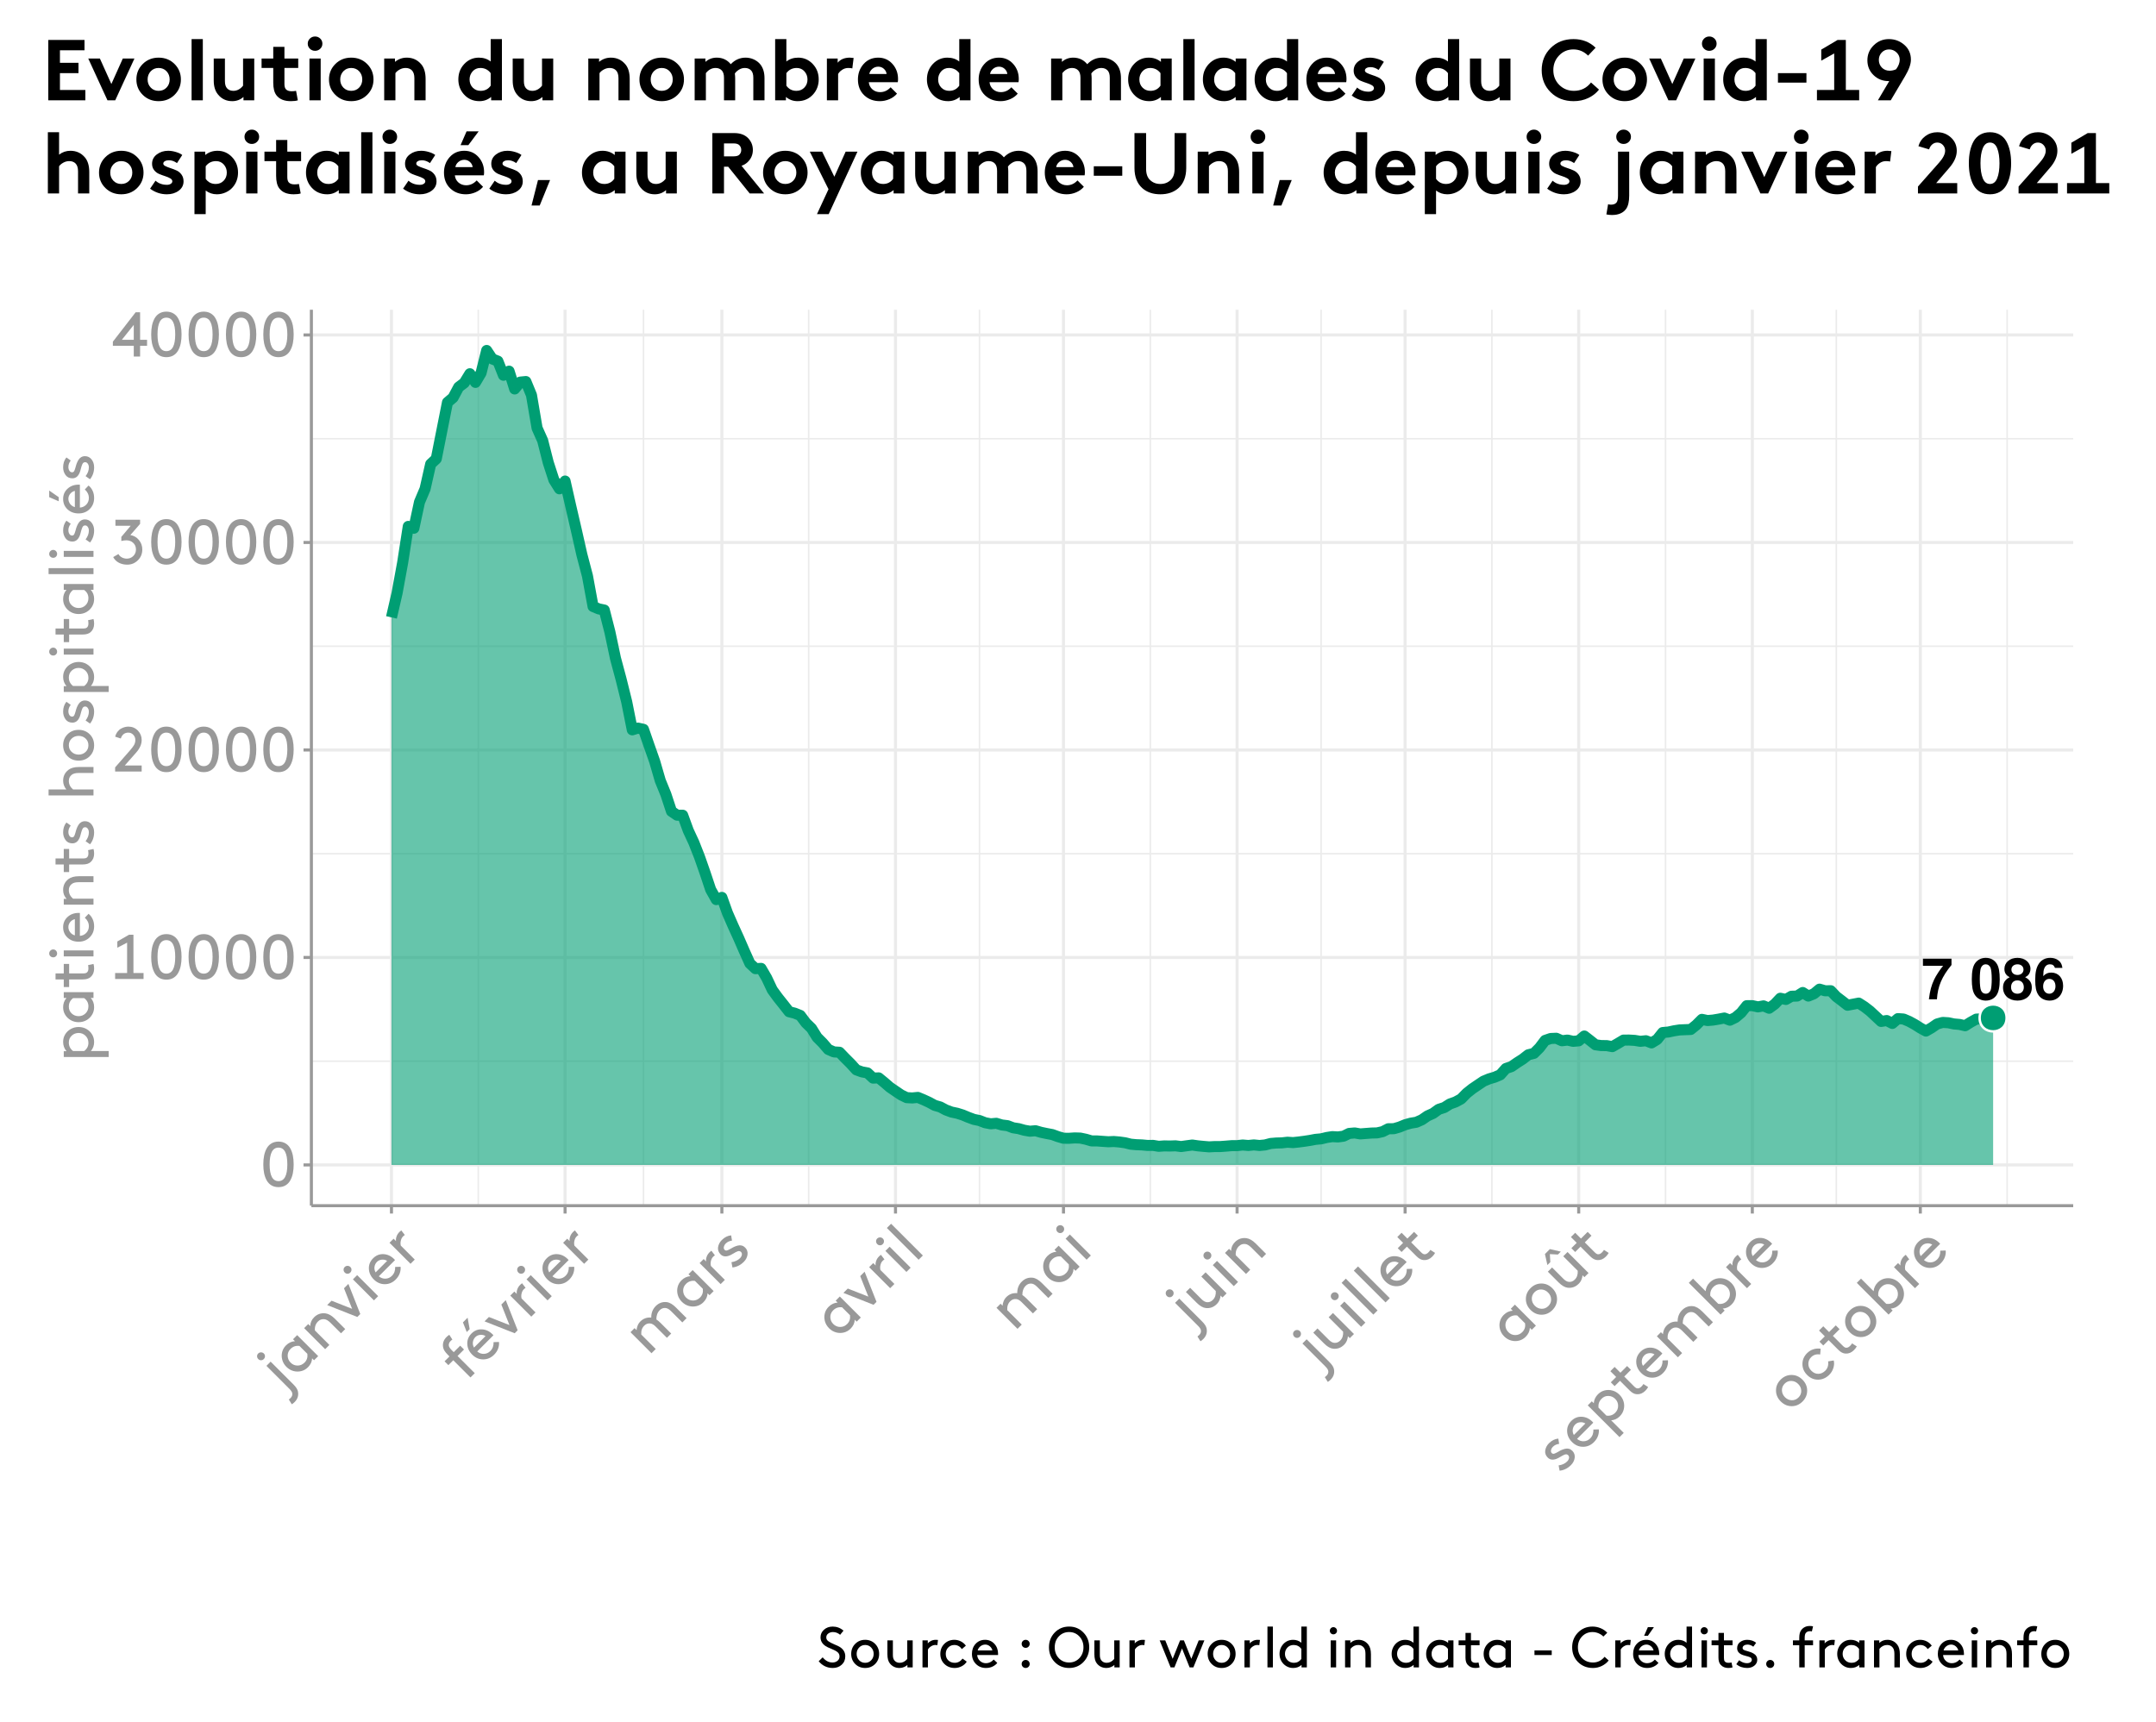 <?xml version="1.0" encoding="UTF-8"?>
<svg xmlns="http://www.w3.org/2000/svg" xmlns:xlink="http://www.w3.org/1999/xlink" width="750pt" height="599pt" viewBox="0 0 750 599" version="1.1">
<defs>
<g>
<symbol overflow="visible" id="glyph0-0">
<path style="stroke:none;" d=""/>
</symbol>
<symbol overflow="visible" id="glyph0-1">
<path style="stroke:none;" d="M 10.516 -14.125 L 0.578 -14.125 L 0.578 -11.641 L 7.609 -11.641 C 6.75 -10.719 5.062 -8.141 4.5 -6.906 C 3.531 -4.859 3.031 -3.016 2.656 0 L 5.453 0 C 5.719 -4.469 7.172 -7.891 10.516 -11.938 Z M 10.516 -14.125 "/>
</symbol>
<symbol overflow="visible" id="glyph0-2">
<path style="stroke:none;" d=""/>
</symbol>
<symbol overflow="visible" id="glyph0-3">
<path style="stroke:none;" d="M 5.438 -14.422 C 3.922 -14.422 2.625 -13.781 1.766 -12.609 C 0.953 -11.516 0.578 -9.719 0.578 -6.969 C 0.578 -4.469 0.891 -2.703 1.578 -1.641 C 2.406 -0.281 3.781 0.453 5.438 0.453 C 6.969 0.453 8.234 -0.156 9.109 -1.328 C 9.906 -2.438 10.297 -4.25 10.297 -6.891 C 10.297 -9.484 9.984 -11.234 9.297 -12.328 C 8.469 -13.688 7.094 -14.422 5.438 -14.422 Z M 5.438 -12.172 C 6.156 -12.172 6.734 -11.781 7.078 -11.031 C 7.344 -10.438 7.516 -8.906 7.516 -6.953 C 7.516 -5.359 7.375 -3.812 7.156 -3.234 C 6.828 -2.391 6.234 -1.938 5.438 -1.938 C 4.703 -1.938 4.141 -2.312 3.812 -3.031 C 3.531 -3.625 3.359 -5.094 3.359 -7 C 3.359 -8.672 3.5 -10.266 3.719 -10.844 C 4.031 -11.688 4.641 -12.172 5.438 -12.172 Z M 5.438 -12.172 "/>
</symbol>
<symbol overflow="visible" id="glyph0-4">
<path style="stroke:none;" d="M 8.141 -7.688 C 8.625 -7.953 8.844 -8.094 9.062 -8.281 C 9.641 -8.828 9.984 -9.688 9.984 -10.594 C 9.984 -12.812 8.062 -14.422 5.453 -14.422 C 2.828 -14.422 0.922 -12.812 0.922 -10.578 C 0.922 -9.219 1.469 -8.359 2.75 -7.688 C 1.109 -6.797 0.438 -5.734 0.438 -4.062 C 0.438 -1.391 2.484 0.453 5.453 0.453 C 8.406 0.453 10.453 -1.391 10.453 -4.062 C 10.453 -5.734 9.781 -6.797 8.141 -7.688 Z M 5.484 -12.172 C 6.719 -12.172 7.562 -11.422 7.562 -10.312 C 7.562 -9.25 6.688 -8.469 5.484 -8.469 C 4.219 -8.469 3.359 -9.219 3.359 -10.344 C 3.359 -11.422 4.219 -12.172 5.484 -12.172 Z M 5.438 -6.578 C 6.812 -6.578 7.672 -5.656 7.672 -4.188 C 7.672 -2.828 6.797 -1.938 5.438 -1.938 C 4.078 -1.938 3.234 -2.828 3.234 -4.219 C 3.234 -5.656 4.078 -6.578 5.438 -6.578 Z M 5.438 -6.578 "/>
</symbol>
<symbol overflow="visible" id="glyph0-5">
<path style="stroke:none;" d="M 10.094 -10.922 C 9.953 -11.828 9.781 -12.297 9.422 -12.812 C 8.688 -13.828 7.391 -14.422 5.859 -14.422 C 4.109 -14.422 2.672 -13.641 1.812 -12.234 C 0.969 -10.859 0.641 -9.281 0.641 -6.719 C 0.641 -4.281 0.938 -2.766 1.656 -1.641 C 2.469 -0.312 3.938 0.453 5.625 0.453 C 8.422 0.453 10.344 -1.641 10.344 -4.719 C 10.344 -7.438 8.672 -9.297 6.234 -9.297 C 5.078 -9.297 4.297 -8.969 3.422 -8.047 L 3.453 -8.344 C 3.484 -9.656 3.547 -10.078 3.75 -10.625 C 4.125 -11.656 4.797 -12.172 5.781 -12.172 C 6.672 -12.172 7.156 -11.812 7.516 -10.922 Z M 5.531 -7.094 C 6.859 -7.094 7.688 -6.094 7.688 -4.516 C 7.688 -3.031 6.766 -1.938 5.531 -1.938 C 4.266 -1.938 3.391 -2.969 3.391 -4.484 C 3.391 -6.016 4.266 -7.094 5.531 -7.094 Z M 5.531 -7.094 "/>
</symbol>
<symbol overflow="visible" id="glyph1-0">
<path style="stroke:none;" d="M 1.656 0 L 1.656 -15.406 L 10.203 -15.406 L 10.203 0 Z M 3.734 -13.422 L 3.734 -1.984 L 8.125 -1.984 L 8.125 -13.422 Z M 3.734 -13.422 "/>
</symbol>
<symbol overflow="visible" id="glyph1-1">
<path style="stroke:none;" d="M 6.484 -1.875 C 8.535 -1.875 9.562 -3.816 9.562 -7.703 C 9.562 -11.586 8.535 -13.531 6.484 -13.531 C 4.43 -13.531 3.406 -11.586 3.406 -7.703 C 3.406 -3.816 4.43 -1.875 6.484 -1.875 Z M 1.484 -4.609 C 1.297 -5.535 1.203 -6.562 1.203 -7.688 C 1.203 -8.82 1.297 -9.852 1.484 -10.781 C 1.68 -11.719 1.984 -12.551 2.391 -13.281 C 2.805 -14.02 3.359 -14.594 4.047 -15 C 4.734 -15.414 5.547 -15.625 6.484 -15.625 C 7.422 -15.625 8.234 -15.414 8.922 -15 C 9.617 -14.594 10.172 -14.02 10.578 -13.281 C 10.992 -12.551 11.297 -11.719 11.484 -10.781 C 11.672 -9.852 11.766 -8.82 11.766 -7.688 C 11.766 -6.562 11.672 -5.535 11.484 -4.609 C 11.297 -3.68 10.992 -2.848 10.578 -2.109 C 10.172 -1.379 9.617 -0.805 8.922 -0.391 C 8.234 0.016 7.422 0.219 6.484 0.219 C 5.547 0.219 4.734 0.016 4.047 -0.391 C 3.359 -0.805 2.805 -1.379 2.391 -2.109 C 1.984 -2.848 1.68 -3.68 1.484 -4.609 Z M 1.484 -4.609 "/>
</symbol>
<symbol overflow="visible" id="glyph1-2">
<path style="stroke:none;" d="M 1.656 0 L 1.656 -2.094 L 5.828 -2.094 L 5.828 -12.656 L 2.422 -10.891 L 2.422 -13.062 L 6.484 -15.406 L 8.031 -15.406 L 8.031 -2.094 L 11.547 -2.094 L 11.547 0 Z M 1.656 0 "/>
</symbol>
<symbol overflow="visible" id="glyph1-3">
<path style="stroke:none;" d="M 3.625 -11.484 L 1.672 -12.125 C 1.859 -12.812 2.145 -13.398 2.531 -13.891 C 2.914 -14.379 3.336 -14.738 3.797 -14.969 C 4.254 -15.207 4.68 -15.375 5.078 -15.469 C 5.473 -15.57 5.867 -15.625 6.266 -15.625 C 7.578 -15.625 8.676 -15.164 9.562 -14.25 C 10.445 -13.332 10.891 -12.242 10.891 -10.984 C 10.891 -9.547 10.297 -8.133 9.109 -6.75 L 5.016 -2.094 L 10.891 -2.094 L 10.891 0 L 1.656 0 L 1.656 -1.438 L 6.906 -7.438 C 7.562 -8.188 8.02 -8.805 8.281 -9.297 C 8.551 -9.797 8.688 -10.359 8.688 -10.984 C 8.688 -11.672 8.453 -12.266 7.984 -12.766 C 7.523 -13.273 6.945 -13.531 6.25 -13.531 C 4.957 -13.531 4.082 -12.848 3.625 -11.484 Z M 3.625 -11.484 "/>
</symbol>
<symbol overflow="visible" id="glyph1-4">
<path style="stroke:none;" d="M 0.984 -2.422 L 2.812 -3.469 C 3.062 -2.988 3.453 -2.602 3.984 -2.312 C 4.516 -2.02 5.094 -1.875 5.719 -1.875 C 6.602 -1.875 7.352 -2.176 7.969 -2.781 C 8.594 -3.395 8.906 -4.156 8.906 -5.062 C 8.906 -5.988 8.594 -6.75 7.969 -7.344 C 7.352 -7.945 6.562 -8.25 5.594 -8.25 C 4.988 -8.25 4.395 -8.172 3.812 -8.016 L 3.812 -9.438 L 7.078 -13.312 L 1.766 -13.312 L 1.766 -15.406 L 10.344 -15.406 L 10.344 -13.969 L 6.953 -10.078 C 8.129 -9.898 9.113 -9.336 9.906 -8.391 C 10.707 -7.441 11.109 -6.332 11.109 -5.062 C 11.109 -3.562 10.594 -2.305 9.562 -1.297 C 8.539 -0.285 7.305 0.219 5.859 0.219 C 4.785 0.219 3.816 -0.004 2.953 -0.453 C 2.086 -0.91 1.43 -1.566 0.984 -2.422 Z M 0.984 -2.422 "/>
</symbol>
<symbol overflow="visible" id="glyph1-5">
<path style="stroke:none;" d="M 0.875 -3.734 L 0.875 -5.172 L 8.797 -15.406 L 10.344 -15.406 L 10.344 -5.828 L 12.766 -5.828 L 12.766 -3.734 L 10.344 -3.734 L 10.344 0 L 8.141 0 L 8.141 -3.734 Z M 4 -5.828 L 8.141 -5.828 L 8.141 -11.016 Z M 4 -5.828 "/>
</symbol>
<symbol overflow="visible" id="glyph2-0">
<path style="stroke:none;" d="M 1.172 -1.172 L -9.719 -12.062 L -3.672 -18.109 L 7.219 -7.219 Z M -6.844 -12.125 L 1.234 -4.047 L 4.344 -7.156 L -3.734 -15.234 Z M -6.844 -12.125 "/>
</symbol>
<symbol overflow="visible" id="glyph2-1">
<path style="stroke:none;" d="M -7.547 -10.906 C -7.91 -10.906 -8.227 -11.039 -8.5 -11.312 C -8.77 -11.582 -8.91 -11.906 -8.922 -12.281 C -8.93 -12.656 -8.801 -12.977 -8.531 -13.25 C -8.258 -13.52 -7.93 -13.656 -7.547 -13.656 C -7.16 -13.656 -6.832 -13.52 -6.562 -13.25 C -6.289 -12.977 -6.16 -12.656 -6.172 -12.281 C -6.18 -11.906 -6.32 -11.582 -6.594 -11.312 C -6.863 -11.039 -7.18 -10.906 -7.547 -10.906 Z M 2.312 -0.969 L -5.672 -8.953 L -4.203 -10.422 L 3.734 -2.484 C 4.66 -1.555 5.188 -0.719 5.312 0.031 C 5.562 1.406 5.172 2.609 4.141 3.641 C 3.797 3.984 3.469 4.238 3.156 4.406 L 2.125 2.75 C 2.301 2.633 2.5 2.469 2.719 2.25 C 3.207 1.758 3.41 1.223 3.328 0.641 C 3.273 0.191 2.938 -0.344 2.312 -0.969 Z M 2.312 -0.969 "/>
</symbol>
<symbol overflow="visible" id="glyph2-2">
<path style="stroke:none;" d="M 6.656 -6.656 L 5.984 -7.328 C 5.93 -6.172 5.453 -5.141 4.547 -4.234 C 3.867 -3.555 3.098 -3.109 2.234 -2.891 C 1.336 -2.66 0.43 -2.664 -0.484 -2.906 C -1.41 -3.156 -2.234 -3.641 -2.953 -4.359 C -3.672 -5.078 -4.156 -5.898 -4.406 -6.828 C -4.656 -7.754 -4.66 -8.672 -4.422 -9.578 C -4.203 -10.422 -3.758 -11.176 -3.094 -11.844 C -2.219 -12.719 -1.18 -13.203 0.016 -13.297 L -0.656 -13.969 L 0.781 -15.406 L 8.094 -8.094 Z M 4.328 -8.891 L 1.578 -11.641 C 0.367 -11.805 -0.664 -11.457 -1.531 -10.594 C -2.219 -9.906 -2.547 -9.102 -2.516 -8.188 C -2.492 -7.281 -2.148 -6.492 -1.484 -5.828 C -0.816 -5.16 -0.02 -4.82 0.906 -4.812 C 1.844 -4.812 2.66 -5.16 3.359 -5.859 C 4.172 -6.672 4.492 -7.68 4.328 -8.891 Z M 4.328 -8.891 "/>
</symbol>
<symbol overflow="visible" id="glyph2-3">
<path style="stroke:none;" d="M -4.562 -10.062 L -3.859 -9.359 C -3.836 -10.523 -3.391 -11.547 -2.516 -12.422 C -1.422 -13.516 -0.102 -13.969 1.438 -13.781 C 2.508 -13.645 3.609 -13.016 4.734 -11.891 L 8.312 -8.312 L 6.844 -6.844 L 3.188 -10.5 C 2.414 -11.27 1.707 -11.688 1.062 -11.75 C 0.207 -11.852 -0.531 -11.594 -1.156 -10.969 C -1.988 -10.133 -2.348 -9.086 -2.234 -7.828 L 2.797 -2.797 L 1.328 -1.328 L -5.984 -8.641 Z M -4.562 -10.062 "/>
</symbol>
<symbol overflow="visible" id="glyph2-4">
<path style="stroke:none;" d="M 3.328 -3.328 L -7.156 -7.469 L -5.641 -8.984 L 1.516 -6.172 L -1.312 -13.312 L 0.219 -14.844 L 4.359 -4.359 Z M 3.328 -3.328 "/>
</symbol>
<symbol overflow="visible" id="glyph2-5">
<path style="stroke:none;" d="M 1.328 -1.328 L -5.984 -8.641 L -4.516 -10.109 L 2.797 -2.797 Z M -7.859 -10.594 C -8.223 -10.594 -8.539 -10.727 -8.812 -11 C -9.082 -11.27 -9.223 -11.594 -9.234 -11.969 C -9.242 -12.344 -9.113 -12.664 -8.844 -12.938 C -8.57 -13.207 -8.242 -13.344 -7.859 -13.344 C -7.473 -13.344 -7.145 -13.207 -6.875 -12.938 C -6.602 -12.664 -6.473 -12.344 -6.484 -11.969 C -6.492 -11.594 -6.633 -11.27 -6.906 -11 C -7.176 -10.727 -7.492 -10.594 -7.859 -10.594 Z M -7.859 -10.594 "/>
</symbol>
<symbol overflow="visible" id="glyph2-6">
<path style="stroke:none;" d="M 4.422 -11.109 L -1.219 -5.469 C -0.539 -4.895 0.227 -4.617 1.094 -4.641 C 1.969 -4.672 2.723 -5.004 3.359 -5.641 C 4.148 -6.43 4.52 -7.457 4.469 -8.719 L 6.344 -8.781 C 6.438 -8.082 6.348 -7.336 6.078 -6.547 C 5.816 -5.766 5.336 -5.023 4.641 -4.328 C 3.566 -3.254 2.305 -2.719 0.859 -2.719 C -0.586 -2.719 -1.859 -3.266 -2.953 -4.359 C -4.047 -5.453 -4.617 -6.691 -4.672 -8.078 C -4.734 -9.473 -4.242 -10.691 -3.203 -11.734 C -2.18 -12.754 -0.977 -13.234 0.406 -13.172 C 1.789 -13.109 3.031 -12.531 4.125 -11.438 C 4.238 -11.32 4.336 -11.211 4.422 -11.109 Z M -1.859 -10.484 C -2.336 -10.004 -2.625 -9.426 -2.719 -8.75 C -2.812 -8.07 -2.68 -7.43 -2.328 -6.828 L 1.672 -10.828 C 1.109 -11.18 0.492 -11.32 -0.172 -11.25 C -0.848 -11.188 -1.41 -10.93 -1.859 -10.484 Z M -1.859 -10.484 "/>
</symbol>
<symbol overflow="visible" id="glyph2-7">
<path style="stroke:none;" d="M -1.891 -12.953 L -0.656 -11.344 C -0.852 -11.227 -1.066 -11.055 -1.297 -10.828 C -1.66 -10.461 -1.91 -9.977 -2.047 -9.375 C -2.191 -8.781 -2.191 -8.203 -2.047 -7.641 L 2.797 -2.797 L 1.328 -1.328 L -5.984 -8.641 L -4.562 -10.062 L -3.719 -9.219 C -3.801 -9.695 -3.742 -10.223 -3.547 -10.797 C -3.359 -11.379 -3.016 -11.922 -2.516 -12.422 C -2.305 -12.629 -2.098 -12.805 -1.891 -12.953 Z M -1.891 -12.953 "/>
</symbol>
<symbol overflow="visible" id="glyph2-8">
<path style="stroke:none;" d="M -5.266 -16.922 L -4.203 -15.266 C -4.398 -15.148 -4.602 -14.988 -4.812 -14.781 C -5.301 -14.289 -5.508 -13.75 -5.438 -13.156 C -5.375 -12.719 -5.031 -12.188 -4.406 -11.562 L -3.734 -10.891 L -1.484 -13.141 L -0.156 -11.812 L -2.406 -9.562 L 3.578 -3.578 L 2.094 -2.094 L -3.891 -8.078 L -5.594 -6.375 L -6.922 -7.703 L -5.219 -9.406 L -5.844 -10.031 C -6.758 -10.945 -7.285 -11.785 -7.422 -12.547 C -7.672 -13.922 -7.281 -15.125 -6.25 -16.156 C -5.895 -16.508 -5.566 -16.766 -5.266 -16.922 Z M -5.266 -16.922 "/>
</symbol>
<symbol overflow="visible" id="glyph2-9">
<path style="stroke:none;" d="M -3.844 -13.25 L -4.859 -12.234 L -6.188 -15.594 L -4.562 -17.219 Z M 4.422 -11.109 L -1.219 -5.469 C -0.539 -4.895 0.227 -4.617 1.094 -4.641 C 1.969 -4.672 2.723 -5.004 3.359 -5.641 C 4.148 -6.43 4.52 -7.457 4.469 -8.719 L 6.344 -8.781 C 6.438 -8.082 6.348 -7.336 6.078 -6.547 C 5.816 -5.766 5.336 -5.023 4.641 -4.328 C 3.566 -3.254 2.305 -2.719 0.859 -2.719 C -0.586 -2.719 -1.859 -3.266 -2.953 -4.359 C -4.047 -5.453 -4.617 -6.691 -4.672 -8.078 C -4.734 -9.473 -4.242 -10.691 -3.203 -11.734 C -2.18 -12.754 -0.977 -13.234 0.406 -13.172 C 1.789 -13.109 3.031 -12.531 4.125 -11.438 C 4.238 -11.32 4.336 -11.211 4.422 -11.109 Z M -1.859 -10.484 C -2.336 -10.004 -2.625 -9.426 -2.719 -8.75 C -2.812 -8.07 -2.68 -7.43 -2.328 -6.828 L 1.672 -10.828 C 1.109 -11.18 0.492 -11.32 -0.172 -11.25 C -0.848 -11.188 -1.41 -10.93 -1.859 -10.484 Z M -1.859 -10.484 "/>
</symbol>
<symbol overflow="visible" id="glyph2-10">
<path style="stroke:none;" d="M -5.984 -8.641 L -4.562 -10.062 L -3.859 -9.359 C -3.867 -9.742 -3.766 -10.227 -3.547 -10.812 C -3.336 -11.406 -3.008 -11.926 -2.562 -12.375 C -1.52 -13.414 -0.254 -13.867 1.234 -13.734 C 1.223 -15.348 1.742 -16.68 2.797 -17.734 C 3.879 -18.816 5.148 -19.273 6.609 -19.109 C 7.617 -18.992 8.68 -18.379 9.797 -17.266 L 13.531 -13.531 L 12.047 -12.047 L 8.078 -16.016 C 7.441 -16.648 6.82 -17 6.219 -17.062 C 5.438 -17.133 4.766 -16.891 4.203 -16.328 C 3.391 -15.516 2.992 -14.43 3.016 -13.078 C 3.484 -12.773 3.957 -12.383 4.438 -11.906 L 8.172 -8.172 L 6.688 -6.688 L 2.719 -10.656 C 2.082 -11.289 1.457 -11.633 0.844 -11.688 C 0.07 -11.77 -0.613 -11.508 -1.219 -10.906 C -1.988 -10.133 -2.328 -9.109 -2.234 -7.828 L 2.797 -2.797 L 1.328 -1.328 Z M -5.984 -8.641 "/>
</symbol>
<symbol overflow="visible" id="glyph2-11">
<path style="stroke:none;" d="M -0.219 -1.469 L -0.562 -3.312 C 0.676 -3.488 1.664 -3.945 2.406 -4.688 C 2.75 -5.031 2.961 -5.41 3.047 -5.828 C 3.129 -6.242 3.031 -6.594 2.75 -6.875 C 2.602 -7.02 2.43 -7.113 2.234 -7.156 C 2.035 -7.195 1.812 -7.172 1.562 -7.078 C 1.312 -6.984 1.082 -6.879 0.875 -6.766 C 0.664 -6.648 0.395 -6.492 0.062 -6.297 C -0.27 -6.098 -0.539 -5.945 -0.75 -5.844 C -2.258 -5.082 -3.457 -5.145 -4.344 -6.031 C -5.07 -6.758 -5.363 -7.594 -5.219 -8.531 C -5.07 -9.469 -4.633 -10.301 -3.906 -11.031 C -2.945 -11.988 -1.867 -12.523 -0.672 -12.641 L -0.375 -10.812 C -1.258 -10.695 -1.973 -10.367 -2.516 -9.828 C -2.891 -9.453 -3.117 -9.051 -3.203 -8.625 C -3.297 -8.207 -3.207 -7.863 -2.938 -7.594 C -2.707 -7.363 -2.426 -7.297 -2.094 -7.391 C -1.77 -7.492 -1.32 -7.707 -0.75 -8.031 C -0.312 -8.301 0.082 -8.516 0.438 -8.672 C 0.801 -8.836 1.219 -8.977 1.688 -9.094 C 2.156 -9.207 2.602 -9.207 3.031 -9.094 C 3.457 -8.977 3.848 -8.742 4.203 -8.391 C 4.867 -7.723 5.145 -6.914 5.031 -5.969 C 4.914 -5.02 4.484 -4.172 3.734 -3.422 C 2.586 -2.273 1.27 -1.625 -0.219 -1.469 Z M -0.219 -1.469 "/>
</symbol>
<symbol overflow="visible" id="glyph2-12">
<path style="stroke:none;" d="M 1.328 -1.328 L -9.719 -12.375 L -8.25 -13.844 L 2.797 -2.797 Z M 1.328 -1.328 "/>
</symbol>
<symbol overflow="visible" id="glyph2-13">
<path style="stroke:none;" d="M 4.594 -4.281 C 3.508 -3.195 2.227 -2.738 0.75 -2.906 C -0.238 -3.02 -1.289 -3.633 -2.406 -4.75 L -6.141 -8.484 L -4.672 -9.953 L -0.703 -5.984 C -0.055 -5.336 0.57 -4.988 1.188 -4.938 C 1.957 -4.875 2.641 -5.141 3.234 -5.734 C 4.004 -6.504 4.344 -7.531 4.25 -8.812 L -0.781 -13.844 L 0.703 -15.328 L 8.016 -8.016 L 6.578 -6.578 L 5.906 -7.25 C 5.906 -6.832 5.797 -6.344 5.578 -5.781 C 5.367 -5.227 5.039 -4.727 4.594 -4.281 Z M 4.594 -4.281 "/>
</symbol>
<symbol overflow="visible" id="glyph2-14">
<path style="stroke:none;" d="M 4.188 -6.875 L 5.828 -5.828 C 5.629 -5.422 5.301 -4.988 4.844 -4.531 C 3.969 -3.656 2.992 -3.254 1.922 -3.328 C 1.086 -3.348 0.238 -3.789 -0.625 -4.656 L -3.969 -8 L -5.828 -6.141 L -7.156 -7.469 L -5.297 -9.328 L -7.312 -11.344 L -5.828 -12.828 L -3.812 -10.812 L -1.484 -13.141 L -0.156 -11.812 L -2.484 -9.484 L 0.938 -6.062 C 1.395 -5.602 1.773 -5.367 2.078 -5.359 C 2.547 -5.305 3.016 -5.516 3.484 -5.984 C 3.805 -6.305 4.039 -6.602 4.188 -6.875 Z M 4.188 -6.875 "/>
</symbol>
<symbol overflow="visible" id="glyph2-15">
<path style="stroke:none;" d="M 0.844 -2.703 C -0.594 -2.711 -1.859 -3.266 -2.953 -4.359 C -4.047 -5.453 -4.594 -6.719 -4.594 -8.156 C -4.602 -9.602 -4.066 -10.863 -2.984 -11.938 C -1.91 -13.02 -0.648 -13.562 0.797 -13.562 C 2.242 -13.562 3.516 -13.016 4.609 -11.922 C 5.703 -10.828 6.25 -9.555 6.25 -8.109 C 6.25 -6.66 5.707 -5.395 4.625 -4.312 C 3.551 -3.238 2.289 -2.703 0.844 -2.703 Z M -2.531 -8.188 C -2.5 -7.281 -2.145 -6.488 -1.469 -5.812 C -0.801 -5.145 -0.02 -4.797 0.875 -4.766 C 1.781 -4.742 2.566 -5.066 3.234 -5.734 C 3.898 -6.398 4.219 -7.18 4.188 -8.078 C 4.156 -8.973 3.801 -9.754 3.125 -10.422 C 2.457 -11.098 1.672 -11.453 0.766 -11.484 C -0.129 -11.523 -0.91 -11.211 -1.578 -10.547 C -2.242 -9.879 -2.562 -9.094 -2.531 -8.188 Z M -2.531 -8.188 "/>
</symbol>
<symbol overflow="visible" id="glyph2-16">
<path style="stroke:none;" d="M -5.281 -11.812 L -6.297 -10.797 L -7.156 -14.625 L -5.438 -16.344 L -1.625 -15.469 L -2.641 -14.453 L -5.438 -14.594 Z M 4.594 -4.281 C 3.508 -3.195 2.227 -2.738 0.75 -2.906 C -0.238 -3.02 -1.289 -3.633 -2.406 -4.75 L -6.141 -8.484 L -4.672 -9.953 L -0.703 -5.984 C -0.055 -5.336 0.57 -4.988 1.188 -4.938 C 1.957 -4.875 2.641 -5.141 3.234 -5.734 C 4.004 -6.504 4.344 -7.531 4.25 -8.812 L -0.781 -13.844 L 0.703 -15.328 L 8.016 -8.016 L 6.578 -6.578 L 5.906 -7.25 C 5.906 -6.832 5.797 -6.344 5.578 -5.781 C 5.367 -5.227 5.039 -4.727 4.594 -4.281 Z M 4.594 -4.281 "/>
</symbol>
<symbol overflow="visible" id="glyph2-17">
<path style="stroke:none;" d="M 2.156 -3.438 L 6.531 0.938 L 5.062 2.406 L -5.984 -8.641 L -4.562 -10.062 L -3.891 -9.391 C -3.797 -10.586 -3.312 -11.625 -2.438 -12.5 C -1.77 -13.164 -1.016 -13.609 -0.172 -13.828 C 0.734 -14.066 1.648 -14.062 2.578 -13.812 C 3.504 -13.562 4.328 -13.078 5.047 -12.359 C 5.766 -11.641 6.25 -10.82 6.5 -9.906 C 6.75 -8.988 6.754 -8.078 6.516 -7.172 C 6.297 -6.305 5.844 -5.531 5.156 -4.844 C 4.301 -3.988 3.301 -3.52 2.156 -3.438 Z M -2.234 -7.828 L 0.516 -5.078 C 1.723 -4.91 2.738 -5.238 3.562 -6.062 C 4.25 -6.75 4.586 -7.555 4.578 -8.484 C 4.578 -9.422 4.242 -10.223 3.578 -10.891 C 2.91 -11.555 2.117 -11.898 1.203 -11.922 C 0.297 -11.953 -0.492 -11.629 -1.172 -10.953 C -2.035 -10.086 -2.391 -9.047 -2.234 -7.828 Z M -2.234 -7.828 "/>
</symbol>
<symbol overflow="visible" id="glyph2-18">
<path style="stroke:none;" d="M 2.078 -3.422 L 2.75 -2.75 L 1.328 -1.328 L -9.719 -12.375 L -8.25 -13.844 L -3.875 -9.469 C -3.77 -10.633 -3.289 -11.645 -2.438 -12.5 C -1.77 -13.164 -1.016 -13.609 -0.172 -13.828 C 0.734 -14.066 1.648 -14.062 2.578 -13.812 C 3.504 -13.562 4.328 -13.078 5.047 -12.359 C 5.766 -11.641 6.25 -10.82 6.5 -9.906 C 6.75 -8.988 6.754 -8.078 6.516 -7.172 C 6.297 -6.305 5.844 -5.531 5.156 -4.844 C 4.27 -3.957 3.242 -3.484 2.078 -3.422 Z M -2.234 -7.828 L 0.516 -5.078 C 1.723 -4.91 2.738 -5.238 3.562 -6.062 C 4.25 -6.75 4.586 -7.555 4.578 -8.484 C 4.578 -9.422 4.242 -10.223 3.578 -10.891 C 2.91 -11.555 2.117 -11.898 1.203 -11.922 C 0.297 -11.953 -0.492 -11.629 -1.172 -10.953 C -2.035 -10.086 -2.391 -9.047 -2.234 -7.828 Z M -2.234 -7.828 "/>
</symbol>
<symbol overflow="visible" id="glyph2-19">
<path style="stroke:none;" d="M 4.344 -9.094 L 6.297 -9.422 C 6.504 -8.609 6.461 -7.738 6.172 -6.812 C 5.891 -5.895 5.422 -5.109 4.766 -4.453 C 3.641 -3.328 2.344 -2.754 0.875 -2.734 C -0.582 -2.723 -1.859 -3.266 -2.953 -4.359 C -4.047 -5.453 -4.594 -6.723 -4.594 -8.172 C -4.594 -9.617 -4.051 -10.883 -2.969 -11.969 C -2.332 -12.602 -1.598 -13.051 -0.766 -13.312 C 0.066 -13.57 0.906 -13.633 1.75 -13.5 L 1.578 -11.484 C 0.316 -11.703 -0.727 -11.395 -1.562 -10.562 C -2.219 -9.906 -2.539 -9.125 -2.531 -8.219 C -2.531 -7.32 -2.18 -6.523 -1.484 -5.828 C -0.766 -5.109 0.039 -4.754 0.938 -4.766 C 1.844 -4.785 2.648 -5.148 3.359 -5.859 C 4.191 -6.691 4.52 -7.77 4.344 -9.094 Z M 4.344 -9.094 "/>
</symbol>
<symbol overflow="visible" id="glyph3-0">
<path style="stroke:none;" d="M 0 -1.656 L -15.406 -1.656 L -15.406 -10.203 L 0 -10.203 Z M -13.422 -3.734 L -1.984 -3.734 L -1.984 -8.125 L -13.422 -8.125 Z M -13.422 -3.734 "/>
</symbol>
<symbol overflow="visible" id="glyph3-1">
<path style="stroke:none;" d="M -0.906 -3.953 L 5.281 -3.953 L 5.281 -1.875 L -10.344 -1.875 L -10.344 -3.891 L -9.391 -3.891 C -10.172 -4.805 -10.562 -5.883 -10.562 -7.125 C -10.562 -8.062 -10.344 -8.906 -9.906 -9.656 C -9.438 -10.469 -8.781 -11.113 -7.938 -11.594 C -7.102 -12.07 -6.18 -12.312 -5.172 -12.312 C -4.16 -12.312 -3.238 -12.07 -2.406 -11.594 C -1.582 -11.125 -0.938 -10.488 -0.469 -9.688 C -0.008 -8.914 0.219 -8.047 0.219 -7.078 C 0.219 -5.867 -0.156 -4.828 -0.906 -3.953 Z M -7.109 -3.953 L -3.234 -3.953 C -2.254 -4.691 -1.766 -5.641 -1.766 -6.797 C -1.766 -7.773 -2.098 -8.594 -2.766 -9.25 C -3.43 -9.906 -4.234 -10.234 -5.172 -10.234 C -6.109 -10.234 -6.91 -9.922 -7.578 -9.297 C -8.242 -8.672 -8.578 -7.875 -8.578 -6.906 C -8.578 -5.688 -8.086 -4.703 -7.109 -3.953 Z M -7.109 -3.953 "/>
</symbol>
<symbol overflow="visible" id="glyph3-2">
<path style="stroke:none;" d="M 0 -9.422 L -0.953 -9.422 C -0.172 -8.555 0.219 -7.488 0.219 -6.219 C 0.219 -5.258 -0.008 -4.395 -0.469 -3.625 C -0.938 -2.82 -1.582 -2.18 -2.406 -1.703 C -3.238 -1.223 -4.16 -0.984 -5.172 -0.984 C -6.18 -0.984 -7.102 -1.223 -7.938 -1.703 C -8.781 -2.191 -9.438 -2.844 -9.906 -3.656 C -10.344 -4.406 -10.562 -5.25 -10.562 -6.188 C -10.562 -7.426 -10.172 -8.504 -9.391 -9.422 L -10.344 -9.422 L -10.344 -11.438 L 0 -11.438 Z M -3.234 -9.344 L -7.109 -9.344 C -8.086 -8.602 -8.578 -7.625 -8.578 -6.406 C -8.578 -5.438 -8.242 -4.641 -7.578 -4.016 C -6.91 -3.391 -6.109 -3.078 -5.172 -3.078 C -4.234 -3.078 -3.43 -3.398 -2.766 -4.047 C -2.098 -4.703 -1.766 -5.523 -1.766 -6.516 C -1.766 -7.672 -2.254 -8.613 -3.234 -9.344 Z M -3.234 -9.344 "/>
</symbol>
<symbol overflow="visible" id="glyph3-3">
<path style="stroke:none;" d="M -1.891 -7.828 L 0 -8.25 C 0.145 -7.812 0.219 -7.27 0.219 -6.625 C 0.219 -5.395 -0.18 -4.422 -0.984 -3.703 C -1.598 -3.141 -2.516 -2.859 -3.734 -2.859 L -8.469 -2.859 L -8.469 -0.219 L -10.344 -0.219 L -10.344 -2.859 L -13.203 -2.859 L -13.203 -4.953 L -10.344 -4.953 L -10.344 -8.25 L -8.469 -8.25 L -8.469 -4.953 L -3.625 -4.953 C -2.977 -4.953 -2.539 -5.055 -2.312 -5.266 C -1.945 -5.555 -1.766 -6.031 -1.766 -6.688 C -1.766 -7.145 -1.805 -7.523 -1.891 -7.828 Z M -1.891 -7.828 "/>
</symbol>
<symbol overflow="visible" id="glyph3-4">
<path style="stroke:none;" d="M 0 -1.875 L -10.344 -1.875 L -10.344 -3.953 L 0 -3.953 Z M -13.047 -1.938 C -13.305 -1.676 -13.629 -1.547 -14.016 -1.547 C -14.398 -1.547 -14.727 -1.676 -15 -1.938 C -15.27 -2.195 -15.406 -2.516 -15.406 -2.891 C -15.406 -3.273 -15.27 -3.602 -15 -3.875 C -14.727 -4.156 -14.398 -4.297 -14.016 -4.297 C -13.629 -4.297 -13.305 -4.156 -13.047 -3.875 C -12.785 -3.602 -12.656 -3.273 -12.656 -2.891 C -12.656 -2.516 -12.785 -2.195 -13.047 -1.938 Z M -13.047 -1.938 "/>
</symbol>
<symbol overflow="visible" id="glyph3-5">
<path style="stroke:none;" d="M -4.734 -10.984 L -4.734 -3.016 C -3.848 -3.078 -3.102 -3.426 -2.5 -4.062 C -1.906 -4.695 -1.609 -5.461 -1.609 -6.359 C -1.609 -7.484 -2.078 -8.473 -3.016 -9.328 L -1.719 -10.688 C -1.156 -10.258 -0.691 -9.672 -0.328 -8.922 C 0.035 -8.18 0.219 -7.32 0.219 -6.344 C 0.219 -4.82 -0.289 -3.547 -1.312 -2.516 C -2.344 -1.492 -3.629 -0.984 -5.172 -0.984 C -6.723 -0.984 -8.008 -1.457 -9.031 -2.406 C -10.051 -3.352 -10.562 -4.562 -10.562 -6.031 C -10.562 -7.469 -10.047 -8.656 -9.016 -9.594 C -7.992 -10.531 -6.711 -11 -5.172 -11 C -5.004 -11 -4.859 -10.992 -4.734 -10.984 Z M -8.734 -6.094 C -8.734 -5.414 -8.523 -4.805 -8.109 -4.266 C -7.691 -3.723 -7.148 -3.363 -6.484 -3.188 L -6.484 -8.828 C -7.129 -8.68 -7.664 -8.348 -8.094 -7.828 C -8.52 -7.305 -8.734 -6.727 -8.734 -6.094 Z M -8.734 -6.094 "/>
</symbol>
<symbol overflow="visible" id="glyph3-6">
<path style="stroke:none;" d="M -10.344 -3.891 L -9.344 -3.891 C -10.156 -4.723 -10.562 -5.758 -10.562 -7 C -10.562 -8.551 -9.953 -9.805 -8.734 -10.766 C -7.879 -11.43 -6.656 -11.766 -5.062 -11.766 L 0 -11.766 L 0 -9.688 L -5.172 -9.688 C -6.254 -9.688 -7.051 -9.477 -7.562 -9.062 C -8.238 -8.531 -8.578 -7.82 -8.578 -6.938 C -8.578 -5.758 -8.086 -4.766 -7.109 -3.953 L 0 -3.953 L 0 -1.875 L -10.344 -1.875 Z M -10.344 -3.891 "/>
</symbol>
<symbol overflow="visible" id="glyph3-7">
<path style="stroke:none;" d="M -1.203 -0.875 L -2.75 -1.953 C -1.988 -2.941 -1.609 -3.961 -1.609 -5.016 C -1.609 -5.492 -1.727 -5.91 -1.969 -6.266 C -2.207 -6.629 -2.52 -6.812 -2.906 -6.812 C -3.125 -6.812 -3.316 -6.754 -3.484 -6.641 C -3.648 -6.523 -3.785 -6.344 -3.891 -6.094 C -4.004 -5.852 -4.094 -5.617 -4.156 -5.391 C -4.227 -5.172 -4.312 -4.875 -4.406 -4.5 C -4.5 -4.125 -4.582 -3.82 -4.656 -3.594 C -5.188 -2 -6.078 -1.203 -7.328 -1.203 C -8.367 -1.203 -9.164 -1.582 -9.719 -2.344 C -10.281 -3.113 -10.562 -4.008 -10.562 -5.031 C -10.562 -6.383 -10.18 -7.531 -9.422 -8.469 L -7.922 -7.391 C -8.461 -6.672 -8.734 -5.93 -8.734 -5.172 C -8.734 -4.641 -8.613 -4.191 -8.375 -3.828 C -8.145 -3.473 -7.832 -3.297 -7.438 -3.297 C -7.113 -3.297 -6.867 -3.445 -6.703 -3.75 C -6.547 -4.051 -6.383 -4.516 -6.219 -5.141 C -6.094 -5.641 -5.957 -6.07 -5.812 -6.438 C -5.676 -6.812 -5.484 -7.203 -5.234 -7.609 C -4.984 -8.023 -4.664 -8.344 -4.281 -8.562 C -3.895 -8.789 -3.453 -8.906 -2.953 -8.906 C -2.016 -8.906 -1.25 -8.523 -0.656 -7.766 C -0.07 -7.016 0.219 -6.113 0.219 -5.062 C 0.219 -3.445 -0.254 -2.051 -1.203 -0.875 Z M -1.203 -0.875 "/>
</symbol>
<symbol overflow="visible" id="glyph3-8">
<path style="stroke:none;" d=""/>
</symbol>
<symbol overflow="visible" id="glyph3-9">
<path style="stroke:none;" d="M -15.625 -3.953 L -9.438 -3.953 C -10.188 -4.836 -10.562 -5.852 -10.562 -7 C -10.562 -8.551 -9.953 -9.805 -8.734 -10.766 C -7.879 -11.43 -6.656 -11.766 -5.062 -11.766 L 0 -11.766 L 0 -9.688 L -5.172 -9.688 C -6.254 -9.688 -7.051 -9.477 -7.562 -9.062 C -8.238 -8.531 -8.578 -7.82 -8.578 -6.938 C -8.578 -5.758 -8.086 -4.766 -7.109 -3.953 L 0 -3.953 L 0 -1.875 L -15.625 -1.875 Z M -15.625 -3.953 "/>
</symbol>
<symbol overflow="visible" id="glyph3-10">
<path style="stroke:none;" d="M -1.312 -2.516 C -2.344 -1.492 -3.629 -0.984 -5.172 -0.984 C -6.711 -0.984 -7.992 -1.492 -9.016 -2.516 C -10.047 -3.535 -10.562 -4.805 -10.562 -6.328 C -10.562 -7.859 -10.047 -9.133 -9.016 -10.156 C -7.992 -11.176 -6.711 -11.688 -5.172 -11.688 C -3.629 -11.688 -2.344 -11.176 -1.312 -10.156 C -0.289 -9.133 0.219 -7.859 0.219 -6.328 C 0.219 -4.805 -0.289 -3.535 -1.312 -2.516 Z M -7.578 -4 C -6.922 -3.383 -6.113 -3.078 -5.156 -3.078 C -4.207 -3.078 -3.406 -3.383 -2.75 -4 C -2.094 -4.613 -1.766 -5.391 -1.766 -6.328 C -1.766 -7.273 -2.094 -8.055 -2.75 -8.672 C -3.406 -9.285 -4.207 -9.594 -5.156 -9.594 C -6.113 -9.594 -6.922 -9.285 -7.578 -8.672 C -8.242 -8.055 -8.578 -7.273 -8.578 -6.328 C -8.578 -5.391 -8.242 -4.613 -7.578 -4 Z M -7.578 -4 "/>
</symbol>
<symbol overflow="visible" id="glyph3-11">
<path style="stroke:none;" d="M 0 -1.875 L -15.625 -1.875 L -15.625 -3.953 L 0 -3.953 Z M 0 -1.875 "/>
</symbol>
<symbol overflow="visible" id="glyph3-12">
<path style="stroke:none;" d="M -12.094 -6.641 L -12.094 -5.219 L -15.406 -6.641 L -15.406 -8.953 Z M -4.734 -10.984 L -4.734 -3.016 C -3.848 -3.078 -3.102 -3.426 -2.5 -4.062 C -1.906 -4.695 -1.609 -5.461 -1.609 -6.359 C -1.609 -7.484 -2.078 -8.473 -3.016 -9.328 L -1.719 -10.688 C -1.156 -10.258 -0.691 -9.672 -0.328 -8.922 C 0.035 -8.18 0.219 -7.32 0.219 -6.344 C 0.219 -4.82 -0.289 -3.547 -1.312 -2.516 C -2.344 -1.492 -3.629 -0.984 -5.172 -0.984 C -6.723 -0.984 -8.008 -1.457 -9.031 -2.406 C -10.051 -3.352 -10.562 -4.562 -10.562 -6.031 C -10.562 -7.469 -10.047 -8.656 -9.016 -9.594 C -7.992 -10.531 -6.711 -11 -5.172 -11 C -5.004 -11 -4.859 -10.992 -4.734 -10.984 Z M -8.734 -6.094 C -8.734 -5.414 -8.523 -4.805 -8.109 -4.266 C -7.691 -3.723 -7.148 -3.363 -6.484 -3.188 L -6.484 -8.828 C -7.129 -8.68 -7.664 -8.348 -8.094 -7.828 C -8.52 -7.305 -8.734 -6.727 -8.734 -6.094 Z M -8.734 -6.094 "/>
</symbol>
<symbol overflow="visible" id="glyph4-0">
<path style="stroke:none;" d="M 2.25 0 L 2.25 -21 L 14.844 -21 L 14.844 0 Z M 5.844 -17.547 L 5.844 -3.453 L 11.25 -3.453 L 11.25 -17.547 Z M 5.844 -17.547 "/>
</symbol>
<symbol overflow="visible" id="glyph4-1">
<path style="stroke:none;" d="M 15 -17.406 L 6.453 -17.406 L 6.453 -13.047 L 12.906 -13.047 L 12.906 -9.453 L 6.453 -9.453 L 6.453 -3.594 L 15.297 -3.594 L 15.297 0 L 2.406 0 L 2.406 -21 L 15 -21 Z M 15 -17.406 "/>
</symbol>
<symbol overflow="visible" id="glyph4-2">
<path style="stroke:none;" d="M 4.344 -14.547 L 8.344 -5.672 L 12.328 -14.547 L 16.375 -14.547 L 9.688 0 L 6.984 0 L 0.297 -14.547 Z M 4.344 -14.547 "/>
</symbol>
<symbol overflow="visible" id="glyph4-3">
<path style="stroke:none;" d="M 3.266 -1.891 C 1.785 -3.348 1.047 -5.133 1.047 -7.25 C 1.047 -9.375 1.785 -11.172 3.266 -12.641 C 4.742 -14.109 6.582 -14.844 8.781 -14.844 C 10.988 -14.844 12.832 -14.109 14.312 -12.641 C 15.789 -11.172 16.531 -9.375 16.531 -7.25 C 16.531 -5.133 15.789 -3.348 14.312 -1.891 C 12.832 -0.43 10.988 0.297 8.781 0.297 C 6.582 0.297 4.742 -0.43 3.266 -1.891 Z M 6.031 -10.094 C 5.312 -9.32 4.953 -8.375 4.953 -7.25 C 4.953 -6.133 5.312 -5.195 6.031 -4.438 C 6.75 -3.676 7.664 -3.297 8.781 -3.297 C 9.906 -3.297 10.828 -3.676 11.547 -4.438 C 12.266 -5.195 12.625 -6.133 12.625 -7.25 C 12.625 -8.375 12.266 -9.32 11.547 -10.094 C 10.828 -10.863 9.906 -11.25 8.781 -11.25 C 7.664 -11.25 6.75 -10.863 6.031 -10.094 Z M 6.031 -10.094 "/>
</symbol>
<symbol overflow="visible" id="glyph4-4">
<path style="stroke:none;" d="M 6.156 -21.297 L 6.156 0 L 2.25 0 L 2.25 -21.297 Z M 6.156 -21.297 "/>
</symbol>
<symbol overflow="visible" id="glyph4-5">
<path style="stroke:none;" d="M 12.156 -14.547 L 16.047 -14.547 L 16.047 0 L 12.297 0 L 12.297 -1.172 C 11.203 -0.191 9.895 0.297 8.375 0.297 C 6.332 0.297 4.68 -0.484 3.422 -2.047 C 2.441 -3.242 1.953 -4.844 1.953 -6.844 L 1.953 -14.547 L 5.844 -14.547 L 5.844 -6.688 C 5.844 -5.57 6.082 -4.742 6.562 -4.203 C 7.102 -3.598 7.836 -3.297 8.766 -3.297 C 10.078 -3.297 11.207 -3.895 12.156 -5.094 Z M 12.156 -14.547 "/>
</symbol>
<symbol overflow="visible" id="glyph4-6">
<path style="stroke:none;" d="M 12.594 -3.297 L 13.203 0 C 12.641 0.195 11.828 0.297 10.766 0.297 C 8.453 0.297 6.773 -0.398 5.734 -1.797 C 5.016 -2.754 4.656 -4.207 4.656 -6.156 L 4.656 -11.25 L 0.594 -11.25 L 0.594 -14.547 L 4.656 -14.547 L 4.656 -18.594 L 8.547 -18.594 L 8.547 -14.547 L 13.344 -14.547 L 13.344 -11.25 L 8.547 -11.25 L 8.547 -5.703 C 8.547 -4.859 8.707 -4.25 9.031 -3.875 C 9.445 -3.395 10.109 -3.156 11.016 -3.156 C 11.629 -3.156 12.156 -3.203 12.594 -3.297 Z M 12.594 -3.297 "/>
</symbol>
<symbol overflow="visible" id="glyph4-7">
<path style="stroke:none;" d="M 6.156 -14.547 L 6.156 0 L 2.25 0 L 2.25 -14.547 Z M 2.406 -17.938 C 1.906 -18.414 1.656 -19.004 1.656 -19.703 C 1.656 -20.41 1.906 -21.004 2.406 -21.484 C 2.906 -21.961 3.504 -22.203 4.203 -22.203 C 4.898 -22.203 5.5 -21.961 6 -21.484 C 6.5 -21.004 6.75 -20.41 6.75 -19.703 C 6.75 -19.004 6.5 -18.414 6 -17.938 C 5.5 -17.457 4.898 -17.219 4.203 -17.219 C 3.504 -17.219 2.906 -17.457 2.406 -17.938 Z M 2.406 -17.938 "/>
</symbol>
<symbol overflow="visible" id="glyph4-8">
<path style="stroke:none;" d="M 6.156 0 L 2.25 0 L 2.25 -14.547 L 6 -14.547 L 6 -13.375 C 7.195 -14.352 8.566 -14.844 10.109 -14.844 C 12.172 -14.844 13.852 -14.066 15.156 -12.516 C 16.156 -11.328 16.656 -9.625 16.656 -7.406 L 16.656 0 L 12.75 0 L 12.75 -7.703 C 12.75 -8.941 12.457 -9.852 11.875 -10.438 C 11.332 -10.977 10.602 -11.25 9.688 -11.25 C 8.945 -11.25 8.25 -11.062 7.594 -10.688 C 6.945 -10.32 6.469 -9.91 6.156 -9.453 Z M 6.156 0 "/>
</symbol>
<symbol overflow="visible" id="glyph4-9">
<path style="stroke:none;" d=""/>
</symbol>
<symbol overflow="visible" id="glyph4-10">
<path style="stroke:none;" d="M 12.297 -5.094 L 12.297 -9.453 C 11.398 -10.648 10.203 -11.25 8.703 -11.25 C 7.598 -11.25 6.695 -10.852 6 -10.062 C 5.301 -9.27 4.953 -8.336 4.953 -7.266 C 4.953 -6.117 5.316 -5.172 6.047 -4.422 C 6.773 -3.672 7.691 -3.297 8.797 -3.297 C 10.297 -3.297 11.461 -3.895 12.297 -5.094 Z M 16.203 0 L 12.453 0 L 12.453 -1.172 C 11.285 -0.191 9.938 0.297 8.406 0.297 C 6.164 0.297 4.332 -0.52 2.906 -2.156 C 1.664 -3.594 1.047 -5.297 1.047 -7.266 C 1.047 -9.398 1.738 -11.195 3.125 -12.656 C 4.52 -14.113 6.207 -14.844 8.188 -14.844 C 9.789 -14.844 11.16 -14.395 12.297 -13.5 L 12.297 -21.297 L 16.203 -21.297 Z M 16.203 0 "/>
</symbol>
<symbol overflow="visible" id="glyph4-11">
<path style="stroke:none;" d="M 6.156 0 L 2.25 0 L 2.25 -14.547 L 6 -14.547 L 6 -13.375 C 7.102 -14.352 8.414 -14.844 9.938 -14.844 C 11.938 -14.844 13.562 -14.082 14.812 -12.562 C 16.258 -14.082 17.984 -14.844 19.984 -14.844 C 20.984 -14.844 21.938 -14.633 22.844 -14.219 C 23.75 -13.801 24.492 -13.234 25.078 -12.516 C 26.055 -11.305 26.547 -9.703 26.547 -7.703 L 26.547 0 L 22.656 0 L 22.656 -7.859 C 22.656 -8.984 22.414 -9.812 21.938 -10.344 C 21.395 -10.945 20.66 -11.25 19.734 -11.25 C 18.973 -11.25 18.273 -11.047 17.641 -10.641 C 17.016 -10.242 16.547 -9.805 16.234 -9.328 C 16.305 -8.691 16.344 -8.148 16.344 -7.703 L 16.344 0 L 12.453 0 L 12.453 -7.859 C 12.453 -8.984 12.211 -9.812 11.734 -10.344 C 11.191 -10.945 10.461 -11.25 9.547 -11.25 C 8.223 -11.25 7.094 -10.648 6.156 -9.453 Z M 6.156 0 "/>
</symbol>
<symbol overflow="visible" id="glyph4-12">
<path style="stroke:none;" d="M 6.156 -9.453 L 6.156 -5.094 C 6.988 -3.895 8.156 -3.297 9.656 -3.297 C 10.758 -3.297 11.676 -3.672 12.406 -4.422 C 13.133 -5.172 13.5 -6.117 13.5 -7.266 C 13.5 -8.336 13.148 -9.27 12.453 -10.062 C 11.754 -10.852 10.852 -11.25 9.75 -11.25 C 8.25 -11.25 7.051 -10.648 6.156 -9.453 Z M 6 0 L 2.25 0 L 2.25 -21.297 L 6.156 -21.297 L 6.156 -13.5 C 7.289 -14.395 8.66 -14.844 10.266 -14.844 C 12.242 -14.844 13.926 -14.113 15.312 -12.656 C 16.707 -11.195 17.406 -9.398 17.406 -7.266 C 17.406 -5.297 16.785 -3.594 15.547 -2.156 C 14.117 -0.52 12.285 0.297 10.047 0.297 C 8.504 0.297 7.156 -0.191 6 -1.172 Z M 6 0 "/>
</symbol>
<symbol overflow="visible" id="glyph4-13">
<path style="stroke:none;" d="M 11.547 -14.734 L 11.094 -11.094 C 10.801 -11.195 10.332 -11.25 9.688 -11.25 C 8.906 -11.25 8.188 -11.031 7.531 -10.594 C 6.883 -10.156 6.426 -9.676 6.156 -9.156 L 6.156 0 L 2.25 0 L 2.25 -14.547 L 6 -14.547 L 6 -13.078 C 6.957 -14.254 8.367 -14.844 10.234 -14.844 C 10.547 -14.844 10.984 -14.805 11.547 -14.734 Z M 11.547 -14.734 "/>
</symbol>
<symbol overflow="visible" id="glyph4-14">
<path style="stroke:none;" d="M 12.422 -4.531 L 14.641 -2.312 C 13.941 -1.488 13.055 -0.848 11.984 -0.391 C 10.91 0.066 9.805 0.297 8.672 0.297 C 6.473 0.297 4.648 -0.395 3.203 -1.781 C 1.766 -3.176 1.047 -5.004 1.047 -7.266 C 1.047 -9.359 1.703 -11.145 3.016 -12.625 C 4.328 -14.102 6.031 -14.844 8.125 -14.844 C 10.102 -14.844 11.742 -14.117 13.047 -12.672 C 14.348 -11.223 15 -9.469 15 -7.406 C 15 -6.988 14.969 -6.617 14.906 -6.297 L 4.828 -6.297 C 4.93 -5.273 5.352 -4.441 6.094 -3.797 C 6.832 -3.16 7.723 -2.844 8.766 -2.844 C 10.16 -2.844 11.379 -3.406 12.422 -4.531 Z M 5.016 -9.156 L 11.016 -9.156 C 10.953 -9.832 10.645 -10.426 10.094 -10.938 C 9.539 -11.445 8.883 -11.703 8.125 -11.703 C 7.344 -11.703 6.648 -11.445 6.047 -10.938 C 5.453 -10.426 5.109 -9.832 5.016 -9.156 Z M 5.016 -9.156 "/>
</symbol>
<symbol overflow="visible" id="glyph4-15">
<path style="stroke:none;" d="M 12.297 -5.094 L 12.297 -9.453 C 11.398 -10.648 10.203 -11.25 8.703 -11.25 C 7.598 -11.25 6.695 -10.852 6 -10.062 C 5.301 -9.27 4.953 -8.336 4.953 -7.266 C 4.953 -6.117 5.316 -5.172 6.047 -4.422 C 6.773 -3.672 7.691 -3.297 8.797 -3.297 C 10.297 -3.297 11.461 -3.895 12.297 -5.094 Z M 16.203 -14.547 L 16.203 0 L 12.453 0 L 12.453 -1.172 C 11.285 -0.191 9.938 0.297 8.406 0.297 C 6.164 0.297 4.332 -0.52 2.906 -2.156 C 1.664 -3.594 1.047 -5.297 1.047 -7.266 C 1.047 -9.398 1.738 -11.195 3.125 -12.656 C 4.52 -14.113 6.207 -14.844 8.188 -14.844 C 9.832 -14.844 11.254 -14.352 12.453 -13.375 L 12.453 -14.547 Z M 16.203 -14.547 "/>
</symbol>
<symbol overflow="visible" id="glyph4-16">
<path style="stroke:none;" d="M 0.812 -1.656 L 2.703 -4.438 C 3.766 -3.477 5.094 -3 6.688 -3 C 7.207 -3 7.645 -3.113 8 -3.344 C 8.363 -3.57 8.547 -3.867 8.547 -4.234 C 8.547 -4.629 8.305 -4.969 7.828 -5.25 C 7.348 -5.531 6.766 -5.781 6.078 -6 C 5.391 -6.219 4.691 -6.473 3.984 -6.766 C 3.285 -7.055 2.695 -7.504 2.219 -8.109 C 1.738 -8.723 1.5 -9.457 1.5 -10.312 C 1.5 -11.656 2.051 -12.742 3.156 -13.578 C 4.27 -14.422 5.578 -14.844 7.078 -14.844 C 7.984 -14.844 8.906 -14.695 9.844 -14.406 C 10.781 -14.125 11.5 -13.781 12 -13.375 L 10.172 -10.562 C 9.254 -11.219 8.32 -11.547 7.375 -11.547 C 6.82 -11.547 6.352 -11.441 5.969 -11.234 C 5.594 -11.023 5.406 -10.738 5.406 -10.375 C 5.406 -10.039 5.645 -9.754 6.125 -9.516 C 6.602 -9.273 7.191 -9.039 7.891 -8.812 C 8.586 -8.594 9.281 -8.328 9.969 -8.016 C 10.664 -7.711 11.254 -7.234 11.734 -6.578 C 12.211 -5.93 12.453 -5.141 12.453 -4.203 C 12.453 -2.859 11.883 -1.77 10.75 -0.938 C 9.625 -0.113 8.258 0.297 6.656 0.297 C 4.52 0.297 2.57 -0.352 0.812 -1.656 Z M 0.812 -1.656 "/>
</symbol>
<symbol overflow="visible" id="glyph4-17">
<path style="stroke:none;" d="M 11.938 -17.703 C 9.957 -17.703 8.297 -17 6.953 -15.594 C 5.617 -14.195 4.953 -12.5 4.953 -10.5 C 4.953 -8.457 5.641 -6.742 7.016 -5.359 C 8.398 -3.984 10.102 -3.297 12.125 -3.297 C 14.582 -3.297 16.562 -4.266 18.062 -6.203 L 20.844 -3.719 C 19.883 -2.5 18.641 -1.523 17.109 -0.797 C 15.578 -0.066 13.883 0.297 12.031 0.297 C 8.789 0.297 6.125 -0.734 4.031 -2.797 C 1.945 -4.867 0.906 -7.438 0.906 -10.5 C 0.906 -13.562 1.941 -16.125 4.016 -18.188 C 6.098 -20.258 8.75 -21.297 11.969 -21.297 C 15.031 -21.297 17.594 -20.297 19.656 -18.297 L 17.047 -15.547 C 15.598 -16.984 13.895 -17.703 11.938 -17.703 Z M 11.938 -17.703 "/>
</symbol>
<symbol overflow="visible" id="glyph4-18">
<path style="stroke:none;" d="M 2.094 -9.453 L 12 -9.453 L 12 -6.156 L 2.094 -6.156 Z M 2.094 -9.453 "/>
</symbol>
<symbol overflow="visible" id="glyph4-19">
<path style="stroke:none;" d="M 3.156 -13.797 L 3.156 -17.641 L 8.844 -21 L 11.703 -21 L 11.703 -3.594 L 16.344 -3.594 L 16.344 0 L 1.656 0 L 1.656 -3.594 L 7.656 -3.594 L 7.656 -16.312 Z M 3.156 -13.797 "/>
</symbol>
<symbol overflow="visible" id="glyph4-20">
<path style="stroke:none;" d="M 9.328 0 L 4.859 0 L 8.812 -6.688 L 8.547 -6.688 C 6.523 -6.688 4.797 -7.375 3.359 -8.75 C 1.922 -10.133 1.203 -11.859 1.203 -13.922 C 1.203 -15.961 1.938 -17.703 3.406 -19.141 C 4.875 -20.578 6.629 -21.297 8.672 -21.297 C 10.734 -21.297 12.523 -20.629 14.047 -19.297 C 15.578 -17.973 16.344 -16.25 16.344 -14.125 C 16.344 -12.582 15.656 -10.656 14.281 -8.344 Z M 11.188 -10.797 C 12.031 -11.941 12.453 -13.051 12.453 -14.125 C 12.453 -15.102 12.086 -15.941 11.359 -16.641 C 10.629 -17.348 9.754 -17.703 8.734 -17.703 C 7.711 -17.703 6.863 -17.344 6.188 -16.625 C 5.52 -15.914 5.188 -15.055 5.188 -14.047 C 5.188 -13.004 5.535 -12.117 6.234 -11.391 C 6.941 -10.66 7.844 -10.297 8.938 -10.297 C 9.695 -10.297 10.445 -10.461 11.188 -10.797 Z M 11.188 -10.797 "/>
</symbol>
<symbol overflow="visible" id="glyph4-21">
<path style="stroke:none;" d="M 6.156 -9.453 L 6.156 0 L 2.25 0 L 2.25 -21.297 L 6.156 -21.297 L 6.156 -13.5 C 7.312 -14.395 8.629 -14.844 10.109 -14.844 C 12.172 -14.844 13.852 -14.066 15.156 -12.516 C 16.156 -11.328 16.656 -9.625 16.656 -7.406 L 16.656 0 L 12.75 0 L 12.75 -7.703 C 12.75 -8.941 12.457 -9.852 11.875 -10.438 C 11.332 -10.977 10.602 -11.25 9.688 -11.25 C 8.945 -11.25 8.25 -11.062 7.594 -10.688 C 6.945 -10.32 6.469 -9.91 6.156 -9.453 Z M 6.156 -9.453 "/>
</symbol>
<symbol overflow="visible" id="glyph4-22">
<path style="stroke:none;" d="M 2.25 7.203 L 2.25 -14.547 L 6 -14.547 L 6 -13.375 C 7.195 -14.352 8.617 -14.844 10.266 -14.844 C 12.242 -14.844 13.926 -14.113 15.312 -12.656 C 16.707 -11.195 17.406 -9.398 17.406 -7.266 C 17.406 -5.285 16.789 -3.582 15.562 -2.156 C 14.906 -1.395 14.086 -0.797 13.109 -0.359 C 12.129 0.078 11.109 0.297 10.047 0.297 C 8.586 0.297 7.289 -0.141 6.156 -1.016 L 6.156 7.203 Z M 6.156 -9.453 L 6.156 -5.094 C 6.988 -3.895 8.156 -3.297 9.656 -3.297 C 10.758 -3.297 11.676 -3.672 12.406 -4.422 C 13.133 -5.172 13.5 -6.117 13.5 -7.266 C 13.5 -8.336 13.148 -9.27 12.453 -10.062 C 11.754 -10.852 10.852 -11.25 9.75 -11.25 C 8.25 -11.25 7.051 -10.648 6.156 -9.453 Z M 6.156 -9.453 "/>
</symbol>
<symbol overflow="visible" id="glyph4-23">
<path style="stroke:none;" d="M 8.906 -21.594 L 13.109 -21.594 L 9.516 -16.797 L 6.812 -16.797 Z M 12.422 -4.531 L 14.641 -2.312 C 13.941 -1.488 13.055 -0.848 11.984 -0.391 C 10.91 0.066 9.805 0.297 8.672 0.297 C 6.473 0.297 4.648 -0.395 3.203 -1.781 C 1.766 -3.176 1.047 -5.004 1.047 -7.266 C 1.047 -9.359 1.703 -11.145 3.016 -12.625 C 4.328 -14.102 6.031 -14.844 8.125 -14.844 C 10.102 -14.844 11.742 -14.117 13.047 -12.672 C 14.348 -11.223 15 -9.469 15 -7.406 C 15 -6.988 14.969 -6.617 14.906 -6.297 L 4.828 -6.297 C 4.93 -5.273 5.352 -4.441 6.094 -3.797 C 6.832 -3.16 7.723 -2.844 8.766 -2.844 C 10.16 -2.844 11.379 -3.406 12.422 -4.531 Z M 5.016 -9.156 L 11.016 -9.156 C 10.953 -9.832 10.645 -10.426 10.094 -10.938 C 9.539 -11.445 8.883 -11.703 8.125 -11.703 C 7.344 -11.703 6.648 -11.445 6.047 -10.938 C 5.453 -10.426 5.109 -9.832 5.016 -9.156 Z M 5.016 -9.156 "/>
</symbol>
<symbol overflow="visible" id="glyph4-24">
<path style="stroke:none;" d="M 3.75 -4.656 L 7.953 -4.656 L 4.344 4.203 L 1.5 4.203 Z M 3.75 -4.656 "/>
</symbol>
<symbol overflow="visible" id="glyph4-25">
<path style="stroke:none;" d="M 7.922 -9.297 L 6.453 -9.297 L 6.453 0 L 2.406 0 L 2.406 -21 L 10.047 -21 C 11.973 -21 13.504 -20.477 14.641 -19.438 C 15.879 -18.258 16.5 -16.828 16.5 -15.141 C 16.5 -13.461 15.879 -12.035 14.641 -10.859 C 14.035 -10.297 13.336 -9.883 12.547 -9.625 L 20.406 0 L 15.391 0 Z M 6.453 -12.906 L 9.812 -12.906 C 10.789 -12.906 11.469 -13.113 11.844 -13.531 C 12.25 -13.969 12.453 -14.5 12.453 -15.125 C 12.453 -15.758 12.25 -16.297 11.844 -16.734 C 11.445 -17.18 10.77 -17.406 9.812 -17.406 L 6.453 -17.406 Z M 6.453 -12.906 "/>
</symbol>
<symbol overflow="visible" id="glyph4-26">
<path style="stroke:none;" d="M 6.875 7.203 L 2.797 7.203 L 6.812 -1.469 L 0.297 -14.547 L 4.594 -14.547 L 8.844 -5.812 L 12.781 -14.547 L 16.891 -14.547 Z M 6.875 7.203 "/>
</symbol>
<symbol overflow="visible" id="glyph4-27">
<path style="stroke:none;" d="M 17.547 -1.859 C 15.93 -0.422 13.832 0.297 11.25 0.297 C 8.664 0.297 6.566 -0.422 4.953 -1.859 C 3.148 -3.484 2.25 -5.812 2.25 -8.844 L 2.25 -21 L 6.297 -21 L 6.297 -8.547 C 6.297 -6.805 6.758 -5.508 7.688 -4.656 C 8.625 -3.75 9.812 -3.297 11.25 -3.297 C 12.688 -3.297 13.875 -3.75 14.812 -4.656 C 15.738 -5.508 16.203 -6.805 16.203 -8.547 L 16.203 -21 L 20.25 -21 L 20.25 -8.844 C 20.25 -5.812 19.348 -3.484 17.547 -1.859 Z M 17.547 -1.859 "/>
</symbol>
<symbol overflow="visible" id="glyph4-28">
<path style="stroke:none;" d="M -0.594 7.297 L 0 3.75 C 0.301 3.852 0.641 3.906 1.016 3.906 C 1.836 3.906 2.457 3.68 2.875 3.234 C 3.258 2.836 3.453 2.008 3.453 0.75 L 3.453 -14.547 L 7.344 -14.547 L 7.344 0.75 C 7.344 2.812 6.992 4.344 6.297 5.344 C 5.273 6.781 3.625 7.5 1.344 7.5 C 0.707 7.5 0.062 7.43 -0.594 7.297 Z M 3.594 -17.938 C 3.094 -18.414 2.844 -19.004 2.844 -19.703 C 2.844 -20.41 3.094 -21.004 3.594 -21.484 C 4.094 -21.961 4.691 -22.203 5.391 -22.203 C 6.098 -22.203 6.703 -21.961 7.203 -21.484 C 7.703 -21.004 7.953 -20.41 7.953 -19.703 C 7.953 -19.004 7.703 -18.414 7.203 -17.938 C 6.703 -17.457 6.098 -17.219 5.391 -17.219 C 4.691 -17.219 4.094 -17.457 3.594 -17.938 Z M 3.594 -17.938 "/>
</symbol>
<symbol overflow="visible" id="glyph4-29">
<path style="stroke:none;" d="M 5.672 -15.328 L 1.953 -16.438 C 2.367 -17.895 3.176 -19.066 4.375 -19.953 C 5.582 -20.848 6.961 -21.297 8.516 -21.297 C 10.359 -21.297 11.945 -20.68 13.281 -19.453 C 14.625 -18.223 15.297 -16.676 15.297 -14.812 C 15.297 -12.852 14.395 -10.848 12.594 -8.797 L 8.125 -3.594 L 15.453 -3.594 L 15.453 0 L 1.797 0 L 1.797 -2.406 L 9.188 -10.766 C 10.562 -12.328 11.25 -13.695 11.25 -14.875 C 11.25 -15.633 10.988 -16.297 10.469 -16.859 C 9.945 -17.422 9.297 -17.703 8.516 -17.703 C 7.836 -17.703 7.25 -17.484 6.75 -17.047 C 6.25 -16.617 5.891 -16.047 5.672 -15.328 Z M 5.672 -15.328 "/>
</symbol>
<symbol overflow="visible" id="glyph4-30">
<path style="stroke:none;" d="M 11.359 -5.281 C 11.891 -6.602 12.156 -8.344 12.156 -10.5 C 12.156 -12.656 11.891 -14.395 11.359 -15.719 C 10.828 -17.039 9.988 -17.703 8.844 -17.703 C 7.707 -17.703 6.875 -17.039 6.344 -15.719 C 5.812 -14.395 5.547 -12.656 5.547 -10.5 C 5.547 -8.344 5.812 -6.602 6.344 -5.281 C 6.875 -3.957 7.707 -3.297 8.844 -3.297 C 9.988 -3.297 10.828 -3.957 11.359 -5.281 Z M 1.906 -6.281 C 1.633 -7.551 1.5 -8.957 1.5 -10.5 C 1.5 -12.039 1.633 -13.445 1.906 -14.719 C 2.176 -15.988 2.586 -17.125 3.141 -18.125 C 3.703 -19.125 4.469 -19.898 5.438 -20.453 C 6.414 -21.016 7.551 -21.297 8.844 -21.297 C 10.145 -21.297 11.281 -21.016 12.25 -20.453 C 13.219 -19.898 13.984 -19.125 14.547 -18.125 C 15.109 -17.125 15.523 -15.988 15.797 -14.719 C 16.066 -13.445 16.203 -12.039 16.203 -10.5 C 16.203 -8.957 16.066 -7.551 15.797 -6.281 C 15.523 -5.008 15.109 -3.875 14.547 -2.875 C 13.984 -1.875 13.219 -1.094 12.25 -0.531 C 11.281 0.02 10.145 0.297 8.844 0.297 C 7.551 0.297 6.414 0.02 5.438 -0.531 C 4.469 -1.094 3.703 -1.875 3.141 -2.875 C 2.586 -3.875 2.176 -5.008 1.906 -6.281 Z M 1.906 -6.281 "/>
</symbol>
<symbol overflow="visible" id="glyph5-0">
<path style="stroke:none;" d="M 1.5 0 L 1.5 -14 L 9.281 -14 L 9.281 0 Z M 3.406 -12.203 L 3.406 -1.797 L 7.375 -1.797 L 7.375 -12.203 Z M 3.406 -12.203 "/>
</symbol>
<symbol overflow="visible" id="glyph5-1">
<path style="stroke:none;" d="M 0.594 -2.141 L 1.984 -3.5 C 2.961 -2.301 4.102 -1.703 5.406 -1.703 C 6.07 -1.703 6.645 -1.895 7.125 -2.281 C 7.602 -2.676 7.844 -3.18 7.844 -3.797 C 7.844 -4.441 7.598 -4.957 7.109 -5.344 C 6.617 -5.727 5.91 -6.102 4.984 -6.469 C 4.055 -6.832 3.398 -7.145 3.016 -7.406 C 1.828 -8.188 1.234 -9.211 1.234 -10.484 C 1.234 -11.504 1.633 -12.379 2.438 -13.109 C 3.25 -13.836 4.266 -14.203 5.484 -14.203 C 6.867 -14.203 8.117 -13.734 9.234 -12.797 L 8.062 -11.344 C 7.301 -11.977 6.469 -12.297 5.562 -12.297 C 4.938 -12.297 4.391 -12.125 3.922 -11.781 C 3.461 -11.445 3.234 -10.992 3.234 -10.422 C 3.234 -9.891 3.477 -9.445 3.969 -9.094 C 4.469 -8.738 5.164 -8.375 6.062 -8 C 6.969 -7.633 7.617 -7.32 8.016 -7.062 C 9.234 -6.258 9.844 -5.191 9.844 -3.859 C 9.844 -2.648 9.426 -1.672 8.594 -0.922 C 7.77 -0.172 6.738 0.203 5.5 0.203 C 3.531 0.203 1.895 -0.578 0.594 -2.141 Z M 0.594 -2.141 "/>
</symbol>
<symbol overflow="visible" id="glyph5-2">
<path style="stroke:none;" d="M 2.297 -1.188 C 1.367 -2.125 0.906 -3.289 0.906 -4.688 C 0.906 -6.094 1.367 -7.258 2.297 -8.188 C 3.223 -9.125 4.379 -9.594 5.766 -9.594 C 7.148 -9.594 8.305 -9.125 9.234 -8.188 C 10.16 -7.258 10.625 -6.094 10.625 -4.688 C 10.625 -3.289 10.16 -2.125 9.234 -1.188 C 8.305 -0.258 7.148 0.203 5.766 0.203 C 4.379 0.203 3.223 -0.258 2.297 -1.188 Z M 3.641 -6.891 C 3.078 -6.297 2.797 -5.566 2.797 -4.703 C 2.797 -3.836 3.078 -3.102 3.641 -2.5 C 4.203 -1.895 4.91 -1.594 5.766 -1.594 C 6.617 -1.594 7.32 -1.895 7.875 -2.5 C 8.438 -3.102 8.719 -3.836 8.719 -4.703 C 8.719 -5.566 8.438 -6.297 7.875 -6.891 C 7.32 -7.492 6.617 -7.797 5.766 -7.797 C 4.91 -7.797 4.203 -7.492 3.641 -6.891 Z M 3.641 -6.891 "/>
</symbol>
<symbol overflow="visible" id="glyph5-3">
<path style="stroke:none;" d="M 5.703 0.203 C 4.316 0.203 3.203 -0.32 2.359 -1.375 C 1.785 -2.082 1.5 -3.156 1.5 -4.594 L 1.5 -9.406 L 3.406 -9.406 L 3.406 -4.297 C 3.406 -3.473 3.582 -2.848 3.938 -2.422 C 4.395 -1.867 5.004 -1.594 5.766 -1.594 C 6.766 -1.594 7.645 -2.039 8.406 -2.938 L 8.406 -9.406 L 10.297 -9.406 L 10.297 0 L 8.453 0 L 8.453 -0.859 C 8.191 -0.586 7.812 -0.344 7.312 -0.125 C 6.82 0.094 6.285 0.203 5.703 0.203 Z M 5.703 0.203 "/>
</symbol>
<symbol overflow="visible" id="glyph5-4">
<path style="stroke:none;" d="M 7.094 -9.547 L 6.875 -7.719 C 6.676 -7.77 6.43 -7.797 6.141 -7.797 C 5.66 -7.797 5.18 -7.645 4.703 -7.344 C 4.234 -7.051 3.863 -6.676 3.594 -6.219 L 3.594 0 L 1.703 0 L 1.703 -9.406 L 3.547 -9.406 L 3.547 -8.312 C 3.797 -8.676 4.164 -8.977 4.656 -9.219 C 5.156 -9.469 5.723 -9.594 6.359 -9.594 C 6.629 -9.594 6.875 -9.578 7.094 -9.547 Z M 7.094 -9.547 "/>
</symbol>
<symbol overflow="visible" id="glyph5-5">
<path style="stroke:none;" d="M 8.641 -3.062 L 10.094 -2 C 9.707 -1.344 9.129 -0.812 8.359 -0.406 C 7.586 0 6.773 0.203 5.922 0.203 C 4.484 0.203 3.285 -0.258 2.328 -1.188 C 1.379 -2.125 0.906 -3.289 0.906 -4.688 C 0.906 -6.094 1.367 -7.258 2.297 -8.188 C 3.234 -9.125 4.398 -9.594 5.797 -9.594 C 6.598 -9.594 7.352 -9.41 8.062 -9.047 C 8.77 -8.68 9.348 -8.188 9.797 -7.562 L 8.406 -6.375 C 7.719 -7.32 6.848 -7.797 5.797 -7.797 C 4.941 -7.797 4.227 -7.504 3.656 -6.922 C 3.082 -6.336 2.797 -5.598 2.797 -4.703 C 2.797 -3.773 3.086 -3.023 3.672 -2.453 C 4.266 -1.879 5.016 -1.594 5.922 -1.594 C 7.004 -1.594 7.91 -2.082 8.641 -3.062 Z M 8.641 -3.062 "/>
</symbol>
<symbol overflow="visible" id="glyph5-6">
<path style="stroke:none;" d="M 9.984 -4.297 L 2.734 -4.297 C 2.785 -3.492 3.102 -2.816 3.688 -2.266 C 4.27 -1.723 4.969 -1.453 5.781 -1.453 C 6.801 -1.453 7.703 -1.879 8.484 -2.734 L 9.719 -1.562 C 9.332 -1.051 8.797 -0.629 8.109 -0.297 C 7.43 0.035 6.648 0.203 5.766 0.203 C 4.391 0.203 3.234 -0.258 2.297 -1.188 C 1.367 -2.125 0.906 -3.297 0.906 -4.703 C 0.906 -6.109 1.332 -7.273 2.188 -8.203 C 3.051 -9.129 4.148 -9.594 5.484 -9.594 C 6.785 -9.594 7.863 -9.125 8.719 -8.188 C 9.57 -7.258 10 -6.098 10 -4.703 C 10 -4.555 9.992 -4.422 9.984 -4.297 Z M 5.547 -7.938 C 4.93 -7.938 4.375 -7.742 3.875 -7.359 C 3.383 -6.984 3.062 -6.5 2.906 -5.906 L 8.016 -5.906 C 7.879 -6.488 7.578 -6.973 7.109 -7.359 C 6.641 -7.742 6.117 -7.938 5.547 -7.938 Z M 5.547 -7.938 "/>
</symbol>
<symbol overflow="visible" id="glyph5-7">
<path style="stroke:none;" d=""/>
</symbol>
<symbol overflow="visible" id="glyph5-8">
<path style="stroke:none;" d="M 2.609 -7.203 C 2.336 -7.484 2.203 -7.816 2.203 -8.203 C 2.203 -8.586 2.336 -8.914 2.609 -9.188 C 2.879 -9.457 3.207 -9.594 3.594 -9.594 C 3.988 -9.594 4.32 -9.457 4.594 -9.188 C 4.863 -8.914 5 -8.586 5 -8.203 C 5 -7.816 4.863 -7.484 4.594 -7.203 C 4.32 -6.93 3.988 -6.797 3.594 -6.797 C 3.207 -6.797 2.879 -6.93 2.609 -7.203 Z M 2.609 -0.203 C 2.336 -0.484 2.203 -0.816 2.203 -1.203 C 2.203 -1.586 2.336 -1.914 2.609 -2.188 C 2.879 -2.457 3.207 -2.594 3.594 -2.594 C 3.988 -2.594 4.32 -2.457 4.594 -2.188 C 4.863 -1.914 5 -1.586 5 -1.203 C 5 -0.816 4.863 -0.484 4.594 -0.203 C 4.32 0.066 3.988 0.203 3.594 0.203 C 3.207 0.203 2.879 0.066 2.609 -0.203 Z M 2.609 -0.203 "/>
</symbol>
<symbol overflow="visible" id="glyph5-9">
<path style="stroke:none;" d="M 2.703 -1.859 C 1.367 -3.242 0.703 -4.957 0.703 -7 C 0.703 -9.039 1.367 -10.75 2.703 -12.125 C 4.047 -13.508 5.711 -14.203 7.703 -14.203 C 9.691 -14.203 11.352 -13.508 12.688 -12.125 C 14.031 -10.75 14.703 -9.039 14.703 -7 C 14.703 -4.957 14.031 -3.242 12.688 -1.859 C 11.352 -0.484 9.691 0.203 7.703 0.203 C 5.711 0.203 4.047 -0.484 2.703 -1.859 Z M 2.703 -7 C 2.703 -5.477 3.176 -4.211 4.125 -3.203 C 5.082 -2.203 6.273 -1.703 7.703 -1.703 C 9.129 -1.703 10.316 -2.203 11.266 -3.203 C 12.223 -4.211 12.703 -5.477 12.703 -7 C 12.703 -8.508 12.223 -9.77 11.266 -10.781 C 10.316 -11.789 9.129 -12.297 7.703 -12.297 C 6.273 -12.297 5.082 -11.789 4.125 -10.781 C 3.176 -9.77 2.703 -8.508 2.703 -7 Z M 2.703 -7 "/>
</symbol>
<symbol overflow="visible" id="glyph5-10">
<path style="stroke:none;" d="M 7.312 -9.406 L 8.641 -9.406 L 11.219 -2.984 L 13.797 -9.406 L 15.766 -9.406 L 11.938 0 L 10.625 0 L 7.984 -6.594 L 5.344 0 L 4.016 0 L 0.203 -9.406 L 2.156 -9.406 L 4.734 -2.984 Z M 7.312 -9.406 "/>
</symbol>
<symbol overflow="visible" id="glyph5-11">
<path style="stroke:none;" d="M 1.703 0 L 1.703 -14.203 L 3.594 -14.203 L 3.594 0 Z M 1.703 0 "/>
</symbol>
<symbol overflow="visible" id="glyph5-12">
<path style="stroke:none;" d="M 8.562 0 L 8.562 -0.859 C 7.77 -0.148 6.801 0.203 5.656 0.203 C 4.781 0.203 3.992 -0.004 3.297 -0.422 C 2.566 -0.848 1.984 -1.438 1.547 -2.188 C 1.117 -2.938 0.906 -3.77 0.906 -4.688 C 0.906 -5.613 1.125 -6.457 1.562 -7.219 C 2 -7.977 2.582 -8.57 3.312 -9 C 4 -9.395 4.77 -9.594 5.625 -9.594 C 6.727 -9.594 7.688 -9.254 8.5 -8.578 L 8.5 -14.203 L 10.406 -14.203 L 10.406 0 Z M 8.5 -2.938 L 8.5 -6.453 C 7.82 -7.348 6.926 -7.797 5.812 -7.797 C 4.938 -7.797 4.211 -7.492 3.641 -6.891 C 3.078 -6.285 2.797 -5.555 2.797 -4.703 C 2.797 -3.848 3.094 -3.113 3.688 -2.5 C 4.281 -1.895 5.023 -1.594 5.922 -1.594 C 6.973 -1.594 7.832 -2.039 8.5 -2.938 Z M 8.5 -2.938 "/>
</symbol>
<symbol overflow="visible" id="glyph5-13">
<path style="stroke:none;" d="M 1.703 0 L 1.703 -9.406 L 3.594 -9.406 L 3.594 0 Z M 1.766 -11.859 C 1.523 -12.098 1.406 -12.391 1.406 -12.734 C 1.406 -13.086 1.523 -13.383 1.766 -13.625 C 2.004 -13.875 2.297 -14 2.641 -14 C 2.984 -14 3.281 -13.875 3.531 -13.625 C 3.781 -13.383 3.906 -13.086 3.906 -12.734 C 3.906 -12.391 3.781 -12.098 3.531 -11.859 C 3.281 -11.617 2.984 -11.5 2.641 -11.5 C 2.297 -11.5 2.004 -11.617 1.766 -11.859 Z M 1.766 -11.859 "/>
</symbol>
<symbol overflow="visible" id="glyph5-14">
<path style="stroke:none;" d="M 3.547 -9.406 L 3.547 -8.5 C 4.305 -9.227 5.242 -9.594 6.359 -9.594 C 7.773 -9.594 8.914 -9.039 9.781 -7.938 C 10.395 -7.164 10.703 -6.051 10.703 -4.594 L 10.703 0 L 8.797 0 L 8.797 -4.703 C 8.797 -5.691 8.609 -6.414 8.234 -6.875 C 7.754 -7.488 7.109 -7.797 6.297 -7.797 C 5.234 -7.797 4.332 -7.348 3.594 -6.453 L 3.594 0 L 1.703 0 L 1.703 -9.406 Z M 3.547 -9.406 "/>
</symbol>
<symbol overflow="visible" id="glyph5-15">
<path style="stroke:none;" d="M 8.562 0 L 8.562 -0.859 C 7.77 -0.148 6.801 0.203 5.656 0.203 C 4.781 0.203 3.992 -0.004 3.297 -0.422 C 2.566 -0.848 1.984 -1.438 1.547 -2.188 C 1.117 -2.938 0.906 -3.77 0.906 -4.688 C 0.906 -5.613 1.125 -6.457 1.562 -7.219 C 2 -7.977 2.582 -8.57 3.312 -9 C 4 -9.395 4.77 -9.594 5.625 -9.594 C 6.75 -9.594 7.727 -9.242 8.562 -8.547 L 8.562 -9.406 L 10.406 -9.406 L 10.406 0 Z M 8.5 -2.938 L 8.5 -6.453 C 7.82 -7.348 6.926 -7.797 5.812 -7.797 C 4.938 -7.797 4.211 -7.492 3.641 -6.891 C 3.078 -6.285 2.797 -5.555 2.797 -4.703 C 2.797 -3.848 3.094 -3.113 3.688 -2.5 C 4.281 -1.895 5.023 -1.594 5.922 -1.594 C 6.973 -1.594 7.832 -2.039 8.5 -2.938 Z M 8.5 -2.938 "/>
</symbol>
<symbol overflow="visible" id="glyph5-16">
<path style="stroke:none;" d="M 7.125 -1.719 L 7.5 0 C 7.102 0.133 6.609 0.203 6.016 0.203 C 4.898 0.203 4.016 -0.164 3.359 -0.906 C 2.848 -1.457 2.594 -2.289 2.594 -3.406 L 2.594 -7.703 L 0.203 -7.703 L 0.203 -9.406 L 2.594 -9.406 L 2.594 -12 L 4.5 -12 L 4.5 -9.406 L 7.5 -9.406 L 7.5 -7.703 L 4.5 -7.703 L 4.5 -3.297 C 4.5 -2.711 4.594 -2.312 4.781 -2.094 C 5.051 -1.758 5.484 -1.594 6.078 -1.594 C 6.492 -1.594 6.844 -1.633 7.125 -1.719 Z M 7.125 -1.719 "/>
</symbol>
<symbol overflow="visible" id="glyph5-17">
<path style="stroke:none;" d="M 1.594 -5.906 L 7.594 -5.906 L 7.594 -4.297 L 1.594 -4.297 Z M 1.594 -5.906 "/>
</symbol>
<symbol overflow="visible" id="glyph5-18">
<path style="stroke:none;" d="M 0.703 -7 C 0.703 -9.031 1.379 -10.738 2.734 -12.125 C 4.086 -13.508 5.77 -14.203 7.781 -14.203 C 8.781 -14.203 9.727 -14.008 10.625 -13.625 C 11.531 -13.25 12.289 -12.723 12.906 -12.047 L 11.562 -10.719 C 11.133 -11.188 10.578 -11.566 9.891 -11.859 C 9.211 -12.148 8.508 -12.297 7.781 -12.297 C 6.344 -12.297 5.133 -11.789 4.156 -10.781 C 3.188 -9.77 2.703 -8.508 2.703 -7 C 2.703 -5.438 3.203 -4.16 4.203 -3.172 C 5.203 -2.191 6.453 -1.703 7.953 -1.703 C 9.547 -1.703 10.891 -2.363 11.984 -3.688 L 13.406 -2.406 C 12.789 -1.613 11.992 -0.977 11.016 -0.5 C 10.047 -0.031 9.023 0.203 7.953 0.203 C 5.859 0.203 4.125 -0.477 2.75 -1.844 C 1.383 -3.219 0.703 -4.938 0.703 -7 Z M 0.703 -7 "/>
</symbol>
<symbol overflow="visible" id="glyph5-19">
<path style="stroke:none;" d="M 6.047 -11 L 4.734 -11 L 6.047 -14 L 8.141 -14 Z M 9.984 -4.297 L 2.734 -4.297 C 2.785 -3.492 3.102 -2.816 3.688 -2.266 C 4.27 -1.723 4.969 -1.453 5.781 -1.453 C 6.801 -1.453 7.703 -1.879 8.484 -2.734 L 9.719 -1.562 C 9.332 -1.051 8.797 -0.629 8.109 -0.297 C 7.43 0.035 6.648 0.203 5.766 0.203 C 4.391 0.203 3.234 -0.258 2.297 -1.188 C 1.367 -2.125 0.906 -3.297 0.906 -4.703 C 0.906 -6.109 1.332 -7.273 2.188 -8.203 C 3.051 -9.129 4.148 -9.594 5.484 -9.594 C 6.785 -9.594 7.863 -9.125 8.719 -8.188 C 9.57 -7.258 10 -6.098 10 -4.703 C 10 -4.555 9.992 -4.422 9.984 -4.297 Z M 5.547 -7.938 C 4.93 -7.938 4.375 -7.742 3.875 -7.359 C 3.383 -6.984 3.062 -6.5 2.906 -5.906 L 8.016 -5.906 C 7.879 -6.488 7.578 -6.973 7.109 -7.359 C 6.641 -7.742 6.117 -7.938 5.547 -7.938 Z M 5.547 -7.938 "/>
</symbol>
<symbol overflow="visible" id="glyph5-20">
<path style="stroke:none;" d="M 0.797 -1.094 L 1.781 -2.5 C 2.676 -1.801 3.602 -1.453 4.562 -1.453 C 5 -1.453 5.379 -1.562 5.703 -1.781 C 6.035 -2.008 6.203 -2.297 6.203 -2.641 C 6.203 -2.836 6.145 -3.016 6.031 -3.172 C 5.926 -3.328 5.766 -3.453 5.547 -3.547 C 5.328 -3.648 5.113 -3.727 4.906 -3.781 C 4.695 -3.844 4.422 -3.914 4.078 -4 C 3.742 -4.094 3.473 -4.172 3.266 -4.234 C 1.816 -4.711 1.094 -5.52 1.094 -6.656 C 1.094 -7.602 1.441 -8.328 2.141 -8.828 C 2.836 -9.336 3.648 -9.594 4.578 -9.594 C 5.805 -9.594 6.848 -9.25 7.703 -8.562 L 6.719 -7.203 C 6.062 -7.691 5.391 -7.938 4.703 -7.938 C 4.223 -7.938 3.816 -7.828 3.484 -7.609 C 3.16 -7.398 3 -7.117 3 -6.766 C 3 -6.461 3.133 -6.238 3.406 -6.094 C 3.676 -5.945 4.102 -5.801 4.688 -5.656 C 5.133 -5.539 5.523 -5.414 5.859 -5.281 C 6.191 -5.156 6.547 -4.977 6.922 -4.75 C 7.297 -4.531 7.582 -4.242 7.781 -3.891 C 7.988 -3.535 8.094 -3.133 8.094 -2.688 C 8.094 -1.832 7.75 -1.133 7.062 -0.594 C 6.383 -0.062 5.562 0.203 4.594 0.203 C 3.133 0.203 1.867 -0.227 0.797 -1.094 Z M 0.797 -1.094 "/>
</symbol>
<symbol overflow="visible" id="glyph5-21">
<path style="stroke:none;" d="M 2.609 -0.203 C 2.336 -0.484 2.203 -0.816 2.203 -1.203 C 2.203 -1.586 2.336 -1.914 2.609 -2.188 C 2.879 -2.457 3.207 -2.594 3.594 -2.594 C 3.988 -2.594 4.32 -2.457 4.594 -2.188 C 4.863 -1.914 5 -1.586 5 -1.203 C 5 -0.816 4.863 -0.484 4.594 -0.203 C 4.32 0.066 3.988 0.203 3.594 0.203 C 3.207 0.203 2.879 0.066 2.609 -0.203 Z M 2.609 -0.203 "/>
</symbol>
<symbol overflow="visible" id="glyph5-22">
<path style="stroke:none;" d="M 7.5 -14.266 L 7.094 -12.516 C 6.906 -12.566 6.676 -12.594 6.406 -12.594 C 5.77 -12.594 5.285 -12.375 4.953 -11.938 C 4.711 -11.613 4.594 -11.055 4.594 -10.266 L 4.594 -9.406 L 7.5 -9.406 L 7.5 -7.703 L 4.594 -7.703 L 4.594 0 L 2.703 0 L 2.703 -7.703 L 0.5 -7.703 L 0.5 -9.406 L 2.703 -9.406 L 2.703 -10.203 C 2.703 -11.391 2.898 -12.27 3.297 -12.844 C 4.016 -13.883 5.039 -14.406 6.375 -14.406 C 6.82 -14.406 7.195 -14.359 7.5 -14.266 Z M 7.5 -14.266 "/>
</symbol>
</g>
</defs>
<g id="surface1693">
<rect x="0" y="0" width="750" height="599" style="fill:rgb(100%,100%,100%);fill-opacity:1;stroke:none;"/>
<path style="fill:none;stroke-width:0.533;stroke-linecap:butt;stroke-linejoin:round;stroke:rgb(92.157%,92.157%,92.157%);stroke-opacity:1;stroke-miterlimit:10;" d="M 108.32 369.203 L 721.199 369.203 "/>
<path style="fill:none;stroke-width:0.533;stroke-linecap:butt;stroke-linejoin:round;stroke:rgb(92.157%,92.157%,92.157%);stroke-opacity:1;stroke-miterlimit:10;" d="M 108.32 297.012 L 721.199 297.012 "/>
<path style="fill:none;stroke-width:0.533;stroke-linecap:butt;stroke-linejoin:round;stroke:rgb(92.157%,92.157%,92.157%);stroke-opacity:1;stroke-miterlimit:10;" d="M 108.32 224.824 L 721.199 224.824 "/>
<path style="fill:none;stroke-width:0.533;stroke-linecap:butt;stroke-linejoin:round;stroke:rgb(92.157%,92.157%,92.157%);stroke-opacity:1;stroke-miterlimit:10;" d="M 108.32 152.637 L 721.199 152.637 "/>
<path style="fill:none;stroke-width:0.533;stroke-linecap:butt;stroke-linejoin:round;stroke:rgb(92.157%,92.157%,92.157%);stroke-opacity:1;stroke-miterlimit:10;" d="M 166.375 419.465 L 166.375 107.758 "/>
<path style="fill:none;stroke-width:0.533;stroke-linecap:butt;stroke-linejoin:round;stroke:rgb(92.157%,92.157%,92.157%);stroke-opacity:1;stroke-miterlimit:10;" d="M 223.844 419.465 L 223.844 107.758 "/>
<path style="fill:none;stroke-width:0.533;stroke-linecap:butt;stroke-linejoin:round;stroke:rgb(92.157%,92.157%,92.157%);stroke-opacity:1;stroke-miterlimit:10;" d="M 281.312 419.465 L 281.312 107.758 "/>
<path style="fill:none;stroke-width:0.533;stroke-linecap:butt;stroke-linejoin:round;stroke:rgb(92.157%,92.157%,92.157%);stroke-opacity:1;stroke-miterlimit:10;" d="M 340.73 419.465 L 340.73 107.758 "/>
<path style="fill:none;stroke-width:0.533;stroke-linecap:butt;stroke-linejoin:round;stroke:rgb(92.157%,92.157%,92.157%);stroke-opacity:1;stroke-miterlimit:10;" d="M 400.148 419.465 L 400.148 107.758 "/>
<path style="fill:none;stroke-width:0.533;stroke-linecap:butt;stroke-linejoin:round;stroke:rgb(92.157%,92.157%,92.157%);stroke-opacity:1;stroke-miterlimit:10;" d="M 459.566 419.465 L 459.566 107.758 "/>
<path style="fill:none;stroke-width:0.533;stroke-linecap:butt;stroke-linejoin:round;stroke:rgb(92.157%,92.157%,92.157%);stroke-opacity:1;stroke-miterlimit:10;" d="M 518.984 419.465 L 518.984 107.758 "/>
<path style="fill:none;stroke-width:0.533;stroke-linecap:butt;stroke-linejoin:round;stroke:rgb(92.157%,92.157%,92.157%);stroke-opacity:1;stroke-miterlimit:10;" d="M 579.375 419.465 L 579.375 107.758 "/>
<path style="fill:none;stroke-width:0.533;stroke-linecap:butt;stroke-linejoin:round;stroke:rgb(92.157%,92.157%,92.157%);stroke-opacity:1;stroke-miterlimit:10;" d="M 638.793 419.465 L 638.793 107.758 "/>
<path style="fill:none;stroke-width:0.533;stroke-linecap:butt;stroke-linejoin:round;stroke:rgb(92.157%,92.157%,92.157%);stroke-opacity:1;stroke-miterlimit:10;" d="M 698.211 419.465 L 698.211 107.758 "/>
<path style="fill:none;stroke-width:1.067;stroke-linecap:butt;stroke-linejoin:round;stroke:rgb(92.157%,92.157%,92.157%);stroke-opacity:1;stroke-miterlimit:10;" d="M 108.32 405.297 L 721.199 405.297 "/>
<path style="fill:none;stroke-width:1.067;stroke-linecap:butt;stroke-linejoin:round;stroke:rgb(92.157%,92.157%,92.157%);stroke-opacity:1;stroke-miterlimit:10;" d="M 108.32 333.109 L 721.199 333.109 "/>
<path style="fill:none;stroke-width:1.067;stroke-linecap:butt;stroke-linejoin:round;stroke:rgb(92.157%,92.157%,92.157%);stroke-opacity:1;stroke-miterlimit:10;" d="M 108.32 260.918 L 721.199 260.918 "/>
<path style="fill:none;stroke-width:1.067;stroke-linecap:butt;stroke-linejoin:round;stroke:rgb(92.157%,92.157%,92.157%);stroke-opacity:1;stroke-miterlimit:10;" d="M 108.32 188.73 L 721.199 188.73 "/>
<path style="fill:none;stroke-width:1.067;stroke-linecap:butt;stroke-linejoin:round;stroke:rgb(92.157%,92.157%,92.157%);stroke-opacity:1;stroke-miterlimit:10;" d="M 108.32 116.543 L 721.199 116.543 "/>
<path style="fill:none;stroke-width:1.067;stroke-linecap:butt;stroke-linejoin:round;stroke:rgb(92.157%,92.157%,92.157%);stroke-opacity:1;stroke-miterlimit:10;" d="M 136.18 419.465 L 136.18 107.758 "/>
<path style="fill:none;stroke-width:1.067;stroke-linecap:butt;stroke-linejoin:round;stroke:rgb(92.157%,92.157%,92.157%);stroke-opacity:1;stroke-miterlimit:10;" d="M 196.57 419.465 L 196.57 107.758 "/>
<path style="fill:none;stroke-width:1.067;stroke-linecap:butt;stroke-linejoin:round;stroke:rgb(92.157%,92.157%,92.157%);stroke-opacity:1;stroke-miterlimit:10;" d="M 251.117 419.465 L 251.117 107.758 "/>
<path style="fill:none;stroke-width:1.067;stroke-linecap:butt;stroke-linejoin:round;stroke:rgb(92.157%,92.157%,92.157%);stroke-opacity:1;stroke-miterlimit:10;" d="M 311.512 419.465 L 311.512 107.758 "/>
<path style="fill:none;stroke-width:1.067;stroke-linecap:butt;stroke-linejoin:round;stroke:rgb(92.157%,92.157%,92.157%);stroke-opacity:1;stroke-miterlimit:10;" d="M 369.953 419.465 L 369.953 107.758 "/>
<path style="fill:none;stroke-width:1.067;stroke-linecap:butt;stroke-linejoin:round;stroke:rgb(92.157%,92.157%,92.157%);stroke-opacity:1;stroke-miterlimit:10;" d="M 430.344 419.465 L 430.344 107.758 "/>
<path style="fill:none;stroke-width:1.067;stroke-linecap:butt;stroke-linejoin:round;stroke:rgb(92.157%,92.157%,92.157%);stroke-opacity:1;stroke-miterlimit:10;" d="M 488.789 419.465 L 488.789 107.758 "/>
<path style="fill:none;stroke-width:1.067;stroke-linecap:butt;stroke-linejoin:round;stroke:rgb(92.157%,92.157%,92.157%);stroke-opacity:1;stroke-miterlimit:10;" d="M 549.18 419.465 L 549.18 107.758 "/>
<path style="fill:none;stroke-width:1.067;stroke-linecap:butt;stroke-linejoin:round;stroke:rgb(92.157%,92.157%,92.157%);stroke-opacity:1;stroke-miterlimit:10;" d="M 609.574 419.465 L 609.574 107.758 "/>
<path style="fill:none;stroke-width:1.067;stroke-linecap:butt;stroke-linejoin:round;stroke:rgb(92.157%,92.157%,92.157%);stroke-opacity:1;stroke-miterlimit:10;" d="M 668.016 419.465 L 668.016 107.758 "/>
<path style="fill:none;stroke-width:3.841;stroke-linecap:butt;stroke-linejoin:round;stroke:rgb(0%,61.961%,45.098%);stroke-opacity:1;stroke-miterlimit:10;" d="M 136.18 214.797 L 138.129 206.336 L 140.074 195.711 L 142.023 183.137 L 143.973 183.777 L 145.922 174.684 L 147.867 170.086 L 149.816 161.457 L 151.766 159.625 L 153.711 149.812 L 155.66 139.996 L 157.609 138.336 L 159.559 134.684 L 161.504 133.211 L 163.453 130.027 L 165.402 133.039 L 167.348 129.762 L 169.297 121.926 L 171.246 124.871 L 173.195 125.645 L 175.141 130.555 L 177.09 129.125 L 179.039 135.324 L 180.984 132.93 L 182.934 132.742 L 184.883 137.469 L 186.832 148.934 L 188.777 153.293 L 190.727 160.961 L 192.676 166.965 L 194.621 170.062 L 196.57 167.363 L 198.52 175.98 L 200.469 184.371 L 202.414 192.969 L 204.363 200.402 L 206.312 211.008 L 208.262 211.832 L 210.207 212.234 L 212.156 219.852 L 214.105 229.035 L 216.051 236.297 L 218 244.141 L 219.949 253.918 L 221.898 253.309 L 223.844 253.742 L 225.793 259.367 L 227.742 264.898 L 229.688 271.59 L 231.637 276.367 L 233.586 282.273 L 235.535 283.609 L 237.48 283.621 L 239.43 288.965 L 241.379 293.16 L 243.324 298.102 L 245.273 303.676 L 247.223 309.508 L 249.172 312.98 L 251.117 312.215 L 253.066 317.668 L 255.016 322.113 L 256.961 326.371 L 258.91 330.855 L 260.859 335.195 L 262.809 337.012 L 264.754 336.906 L 266.703 340.262 L 268.652 344.398 L 270.602 347.07 L 272.547 349.508 L 274.496 351.992 L 276.445 352.488 L 278.391 353.27 L 280.34 355.867 L 282.289 357.762 L 284.238 360.898 L 286.184 362.848 L 288.133 365.109 L 290.082 365.969 L 292.027 366.09 L 293.977 368.117 L 295.926 370.066 L 297.875 372.211 L 299.82 372.918 L 301.77 373.273 L 303.719 375.086 L 305.664 375 L 307.613 376.594 L 309.562 378.281 L 311.512 379.617 L 313.457 380.926 L 315.406 381.879 L 317.355 381.984 L 319.301 381.797 L 321.25 382.605 L 323.199 383.504 L 325.148 384.562 L 327.094 385.133 L 329.043 386.168 L 330.992 386.895 L 332.941 387.305 L 334.887 387.914 L 336.836 388.73 L 338.785 389.449 L 340.73 389.848 L 342.68 390.605 L 344.629 390.98 L 346.578 390.809 L 348.523 391.391 L 350.473 391.629 L 352.422 392.367 L 354.367 392.672 L 356.316 393.219 L 358.266 393.559 L 360.215 393.391 L 362.16 393.949 L 364.109 394.359 L 366.059 394.727 L 368.004 395.434 L 369.953 396.004 L 371.902 396.02 L 373.852 395.891 L 375.797 395.949 L 377.746 396.359 L 379.695 396.93 L 381.641 396.945 L 383.59 397.09 L 385.539 397.227 L 387.488 397.145 L 389.434 397.312 L 391.383 397.586 L 393.332 398.07 L 395.281 398.25 L 397.227 398.324 L 399.176 398.504 L 401.125 398.488 L 403.07 398.812 L 405.02 398.668 L 406.969 398.711 L 408.918 398.641 L 410.863 398.895 L 412.812 398.625 L 414.762 398.367 L 416.707 398.648 L 418.656 398.836 L 420.605 399 L 422.555 398.898 L 424.5 398.895 L 426.449 398.75 L 428.398 398.59 L 430.344 398.582 L 432.293 398.359 L 434.242 398.523 L 436.191 398.328 L 438.137 398.523 L 440.086 398.336 L 442.035 397.824 L 443.984 397.664 L 445.93 397.613 L 447.879 397.391 L 449.828 397.52 L 451.773 397.312 L 453.723 397.059 L 455.672 396.762 L 457.621 396.395 L 459.566 396.215 L 461.516 395.746 L 463.465 395.441 L 465.41 395.551 L 467.359 395.297 L 469.309 394.332 L 471.258 394.164 L 473.203 394.496 L 475.152 394.344 L 477.102 394.195 L 479.047 394.145 L 480.996 393.703 L 482.945 392.707 L 484.895 392.684 L 486.84 392.113 L 488.789 391.32 L 490.738 390.766 L 492.684 390.445 L 494.633 389.582 L 496.582 388.238 L 498.531 387.355 L 500.477 385.949 L 502.426 385.32 L 504.375 384.086 L 506.324 383.387 L 508.27 382.332 L 510.219 380.34 L 512.168 378.789 L 514.113 377.469 L 516.062 376.16 L 518.012 375.344 L 519.961 374.766 L 521.906 373.93 L 523.855 371.734 L 525.805 371.078 L 527.75 369.723 L 529.699 368.48 L 531.648 366.965 L 533.598 366.48 L 535.543 364.539 L 537.492 361.961 L 539.441 361.297 L 541.387 361.219 L 543.336 362.09 L 545.285 361.852 L 547.234 362.293 L 549.18 362.121 L 551.129 360.438 L 553.078 361.945 L 555.023 363.492 L 556.973 363.758 L 558.922 363.781 L 560.871 364.133 L 562.816 363.023 L 564.766 361.859 L 566.715 361.848 L 568.664 361.961 L 570.609 362.285 L 572.559 362.082 L 574.508 362.836 L 576.453 361.656 L 578.402 359.227 L 580.352 359.051 L 582.301 358.633 L 584.246 358.324 L 586.195 358.242 L 588.145 358.164 L 590.09 356.59 L 592.039 354.641 L 593.988 355.059 L 595.938 354.887 L 597.883 354.555 L 599.832 354.18 L 601.781 354.938 L 603.727 353.992 L 605.676 352.34 L 607.625 349.891 L 609.574 349.875 L 611.52 350.305 L 613.469 349.949 L 615.418 350.777 L 617.363 349.363 L 619.312 347.301 L 621.262 347.719 L 623.211 346.598 L 625.156 346.535 L 627.105 345.301 L 629.055 346.543 L 631.004 345.746 L 632.949 344.137 L 634.898 344.707 L 636.848 344.68 L 638.793 346.73 L 640.742 348.215 L 642.691 349.734 L 644.641 349.363 L 646.586 348.988 L 648.535 350.238 L 650.484 351.738 L 652.43 353.551 L 654.379 355.371 L 656.328 355.055 L 658.277 356.062 L 660.223 354.387 L 662.172 354.527 L 664.121 355.355 L 666.066 356.41 L 668.016 357.645 L 669.965 358.719 L 671.914 357.594 L 673.859 356.25 L 675.809 355.711 L 677.758 355.832 L 679.703 356.238 L 681.652 356.41 L 683.602 356.859 L 685.551 355.629 L 687.496 354.555 L 689.445 354.469 L 691.395 354.461 L 693.344 354.145 "/>
<path style=" stroke:none;fill-rule:nonzero;fill:rgb(0%,61.961%,45.098%);fill-opacity:0.6;" d="M 136.18 214.797 L 138.129 206.336 L 140.074 195.711 L 142.023 183.137 L 143.973 183.777 L 145.922 174.684 L 147.867 170.086 L 149.816 161.457 L 151.766 159.625 L 153.711 149.812 L 155.66 139.996 L 157.609 138.336 L 159.559 134.684 L 161.504 133.211 L 163.453 130.027 L 165.402 133.039 L 167.348 129.762 L 169.297 121.926 L 171.246 124.871 L 173.195 125.645 L 175.141 130.555 L 177.09 129.125 L 179.039 135.324 L 180.984 132.93 L 182.934 132.742 L 184.883 137.469 L 186.832 148.934 L 188.777 153.293 L 190.727 160.961 L 192.676 166.965 L 194.621 170.062 L 196.57 167.363 L 198.52 175.98 L 200.469 184.371 L 202.414 192.969 L 204.363 200.402 L 206.312 211.008 L 208.262 211.832 L 210.207 212.234 L 212.156 219.852 L 214.105 229.035 L 216.051 236.297 L 218 244.141 L 219.949 253.918 L 221.898 253.309 L 223.844 253.742 L 225.793 259.367 L 227.742 264.898 L 229.688 271.59 L 231.637 276.367 L 233.586 282.273 L 235.535 283.609 L 237.48 283.621 L 239.43 288.965 L 241.379 293.16 L 243.324 298.102 L 245.273 303.676 L 247.223 309.508 L 249.172 312.98 L 251.117 312.215 L 253.066 317.668 L 255.016 322.113 L 256.961 326.371 L 258.91 330.855 L 260.859 335.195 L 262.809 337.012 L 264.754 336.906 L 266.703 340.262 L 268.652 344.398 L 270.602 347.07 L 272.547 349.508 L 274.496 351.992 L 276.445 352.488 L 278.391 353.27 L 280.34 355.867 L 282.289 357.762 L 284.238 360.898 L 286.184 362.848 L 288.133 365.109 L 290.082 365.969 L 292.027 366.09 L 293.977 368.117 L 295.926 370.066 L 297.875 372.211 L 299.82 372.918 L 301.77 373.273 L 303.719 375.086 L 305.664 375 L 307.613 376.594 L 309.562 378.281 L 311.512 379.617 L 313.457 380.926 L 315.406 381.879 L 317.355 381.984 L 319.301 381.797 L 321.25 382.605 L 323.199 383.504 L 325.148 384.562 L 327.094 385.133 L 329.043 386.168 L 330.992 386.895 L 332.941 387.305 L 334.887 387.914 L 336.836 388.73 L 338.785 389.449 L 340.73 389.848 L 342.68 390.605 L 344.629 390.98 L 346.578 390.809 L 348.523 391.391 L 350.473 391.629 L 352.422 392.367 L 354.367 392.672 L 356.316 393.219 L 358.266 393.559 L 360.215 393.391 L 362.16 393.949 L 364.109 394.359 L 366.059 394.727 L 368.004 395.434 L 369.953 396.004 L 371.902 396.02 L 373.852 395.891 L 375.797 395.949 L 377.746 396.359 L 379.695 396.93 L 381.641 396.945 L 383.59 397.09 L 385.539 397.227 L 387.488 397.145 L 389.434 397.312 L 391.383 397.586 L 393.332 398.07 L 395.281 398.25 L 397.227 398.324 L 399.176 398.504 L 401.125 398.488 L 403.07 398.812 L 405.02 398.668 L 406.969 398.711 L 408.918 398.641 L 410.863 398.895 L 412.812 398.625 L 414.762 398.367 L 416.707 398.648 L 418.656 398.836 L 420.605 399 L 422.555 398.898 L 424.5 398.895 L 426.449 398.75 L 428.398 398.59 L 430.344 398.582 L 432.293 398.359 L 434.242 398.523 L 436.191 398.328 L 438.137 398.523 L 440.086 398.336 L 442.035 397.824 L 443.984 397.664 L 445.93 397.613 L 447.879 397.391 L 449.828 397.52 L 451.773 397.312 L 453.723 397.059 L 455.672 396.762 L 457.621 396.395 L 459.566 396.215 L 461.516 395.746 L 463.465 395.441 L 465.41 395.551 L 467.359 395.297 L 469.309 394.332 L 471.258 394.164 L 473.203 394.496 L 475.152 394.344 L 477.102 394.195 L 479.047 394.145 L 480.996 393.703 L 482.945 392.707 L 484.895 392.684 L 486.84 392.113 L 488.789 391.32 L 490.738 390.766 L 492.684 390.445 L 494.633 389.582 L 496.582 388.238 L 498.531 387.355 L 500.477 385.949 L 502.426 385.32 L 504.375 384.086 L 506.324 383.387 L 508.27 382.332 L 510.219 380.34 L 512.168 378.789 L 514.113 377.469 L 516.062 376.16 L 518.012 375.344 L 519.961 374.766 L 521.906 373.93 L 523.855 371.734 L 525.805 371.078 L 527.75 369.723 L 529.699 368.48 L 531.648 366.965 L 533.598 366.48 L 535.543 364.539 L 537.492 361.961 L 539.441 361.297 L 541.387 361.219 L 543.336 362.09 L 545.285 361.852 L 547.234 362.293 L 549.18 362.121 L 551.129 360.438 L 553.078 361.945 L 555.023 363.492 L 556.973 363.758 L 558.922 363.781 L 560.871 364.133 L 562.816 363.023 L 564.766 361.859 L 566.715 361.848 L 568.664 361.961 L 570.609 362.285 L 572.559 362.082 L 574.508 362.836 L 576.453 361.656 L 578.402 359.227 L 580.352 359.051 L 582.301 358.633 L 584.246 358.324 L 586.195 358.242 L 588.145 358.164 L 590.09 356.59 L 592.039 354.641 L 593.988 355.059 L 595.938 354.887 L 597.883 354.555 L 599.832 354.18 L 601.781 354.938 L 603.727 353.992 L 605.676 352.34 L 607.625 349.891 L 609.574 349.875 L 611.52 350.305 L 613.469 349.949 L 615.418 350.777 L 617.363 349.363 L 619.312 347.301 L 621.262 347.719 L 623.211 346.598 L 625.156 346.535 L 627.105 345.301 L 629.055 346.543 L 631.004 345.746 L 632.949 344.137 L 634.898 344.707 L 636.848 344.68 L 638.793 346.73 L 640.742 348.215 L 642.691 349.734 L 644.641 349.363 L 646.586 348.988 L 648.535 350.238 L 650.484 351.738 L 652.43 353.551 L 654.379 355.371 L 656.328 355.055 L 658.277 356.062 L 660.223 354.387 L 662.172 354.527 L 664.121 355.355 L 666.066 356.41 L 668.016 357.645 L 669.965 358.719 L 671.914 357.594 L 673.859 356.25 L 675.809 355.711 L 677.758 355.832 L 679.703 356.238 L 681.652 356.41 L 683.602 356.859 L 685.551 355.629 L 687.496 354.555 L 689.445 354.469 L 691.395 354.461 L 693.344 354.145 L 693.344 405.297 L 136.18 405.297 Z M 136.18 214.797 "/>
<path style="fill-rule:nonzero;fill:rgb(0%,61.961%,45.098%);fill-opacity:1;stroke-width:0.85;stroke-linecap:round;stroke-linejoin:round;stroke:rgb(100%,100%,100%);stroke-opacity:1;stroke-miterlimit:10;" d="M 698.035 354.145 C 698.035 360.402 688.648 360.402 688.648 354.145 C 688.648 347.887 698.035 347.887 698.035 354.145 "/>
<g style="fill:rgb(0%,0%,0%);fill-opacity:1;">
  <use xlink:href="#glyph0-1" x="668.344" y="347.664"/>
  <use xlink:href="#glyph0-2" x="679.344" y="347.664"/>
  <use xlink:href="#glyph0-3" x="685.344" y="347.664"/>
  <use xlink:href="#glyph0-4" x="696.344" y="347.664"/>
  <use xlink:href="#glyph0-5" x="707.344" y="347.664"/>
</g>
<path style="fill:none;stroke-width:1.067;stroke-linecap:butt;stroke-linejoin:round;stroke:rgb(60%,60%,60%);stroke-opacity:1;stroke-miterlimit:10;" d="M 108.32 419.465 L 108.32 107.758 "/>
<g style="fill:rgb(60%,60%,60%);fill-opacity:1;">
  <use xlink:href="#glyph1-1" x="90.391" y="412.797"/>
</g>
<g style="fill:rgb(60%,60%,60%);fill-opacity:1;">
  <use xlink:href="#glyph1-2" x="38.391" y="340.609"/>
  <use xlink:href="#glyph1-1" x="51.391" y="340.609"/>
  <use xlink:href="#glyph1-1" x="64.391" y="340.609"/>
  <use xlink:href="#glyph1-1" x="77.391" y="340.609"/>
  <use xlink:href="#glyph1-1" x="90.391" y="340.609"/>
</g>
<g style="fill:rgb(60%,60%,60%);fill-opacity:1;">
  <use xlink:href="#glyph1-3" x="38.391" y="268.418"/>
  <use xlink:href="#glyph1-1" x="51.391" y="268.418"/>
  <use xlink:href="#glyph1-1" x="64.391" y="268.418"/>
  <use xlink:href="#glyph1-1" x="77.391" y="268.418"/>
  <use xlink:href="#glyph1-1" x="90.391" y="268.418"/>
</g>
<g style="fill:rgb(60%,60%,60%);fill-opacity:1;">
  <use xlink:href="#glyph1-4" x="38.391" y="196.23"/>
  <use xlink:href="#glyph1-1" x="51.391" y="196.23"/>
  <use xlink:href="#glyph1-1" x="64.391" y="196.23"/>
  <use xlink:href="#glyph1-1" x="77.391" y="196.23"/>
  <use xlink:href="#glyph1-1" x="90.391" y="196.23"/>
</g>
<g style="fill:rgb(60%,60%,60%);fill-opacity:1;">
  <use xlink:href="#glyph1-5" x="38.391" y="124.043"/>
  <use xlink:href="#glyph1-1" x="51.391" y="124.043"/>
  <use xlink:href="#glyph1-1" x="64.391" y="124.043"/>
  <use xlink:href="#glyph1-1" x="77.391" y="124.043"/>
  <use xlink:href="#glyph1-1" x="90.391" y="124.043"/>
</g>
<path style="fill:none;stroke-width:1.067;stroke-linecap:butt;stroke-linejoin:round;stroke:rgb(60%,60%,60%);stroke-opacity:1;stroke-miterlimit:10;" d="M 105.582 405.297 L 108.32 405.297 "/>
<path style="fill:none;stroke-width:1.067;stroke-linecap:butt;stroke-linejoin:round;stroke:rgb(60%,60%,60%);stroke-opacity:1;stroke-miterlimit:10;" d="M 105.582 333.109 L 108.32 333.109 "/>
<path style="fill:none;stroke-width:1.067;stroke-linecap:butt;stroke-linejoin:round;stroke:rgb(60%,60%,60%);stroke-opacity:1;stroke-miterlimit:10;" d="M 105.582 260.918 L 108.32 260.918 "/>
<path style="fill:none;stroke-width:1.067;stroke-linecap:butt;stroke-linejoin:round;stroke:rgb(60%,60%,60%);stroke-opacity:1;stroke-miterlimit:10;" d="M 105.582 188.73 L 108.32 188.73 "/>
<path style="fill:none;stroke-width:1.067;stroke-linecap:butt;stroke-linejoin:round;stroke:rgb(60%,60%,60%);stroke-opacity:1;stroke-miterlimit:10;" d="M 105.582 116.543 L 108.32 116.543 "/>
<path style="fill:none;stroke-width:1.067;stroke-linecap:butt;stroke-linejoin:round;stroke:rgb(60%,60%,60%);stroke-opacity:1;stroke-miterlimit:10;" d="M 108.32 419.465 L 721.199 419.465 "/>
<path style="fill:none;stroke-width:1.067;stroke-linecap:butt;stroke-linejoin:round;stroke:rgb(60%,60%,60%);stroke-opacity:1;stroke-miterlimit:10;" d="M 136.18 422.203 L 136.18 419.465 "/>
<path style="fill:none;stroke-width:1.067;stroke-linecap:butt;stroke-linejoin:round;stroke:rgb(60%,60%,60%);stroke-opacity:1;stroke-miterlimit:10;" d="M 196.57 422.203 L 196.57 419.465 "/>
<path style="fill:none;stroke-width:1.067;stroke-linecap:butt;stroke-linejoin:round;stroke:rgb(60%,60%,60%);stroke-opacity:1;stroke-miterlimit:10;" d="M 251.117 422.203 L 251.117 419.465 "/>
<path style="fill:none;stroke-width:1.067;stroke-linecap:butt;stroke-linejoin:round;stroke:rgb(60%,60%,60%);stroke-opacity:1;stroke-miterlimit:10;" d="M 311.512 422.203 L 311.512 419.465 "/>
<path style="fill:none;stroke-width:1.067;stroke-linecap:butt;stroke-linejoin:round;stroke:rgb(60%,60%,60%);stroke-opacity:1;stroke-miterlimit:10;" d="M 369.953 422.203 L 369.953 419.465 "/>
<path style="fill:none;stroke-width:1.067;stroke-linecap:butt;stroke-linejoin:round;stroke:rgb(60%,60%,60%);stroke-opacity:1;stroke-miterlimit:10;" d="M 430.344 422.203 L 430.344 419.465 "/>
<path style="fill:none;stroke-width:1.067;stroke-linecap:butt;stroke-linejoin:round;stroke:rgb(60%,60%,60%);stroke-opacity:1;stroke-miterlimit:10;" d="M 488.789 422.203 L 488.789 419.465 "/>
<path style="fill:none;stroke-width:1.067;stroke-linecap:butt;stroke-linejoin:round;stroke:rgb(60%,60%,60%);stroke-opacity:1;stroke-miterlimit:10;" d="M 549.18 422.203 L 549.18 419.465 "/>
<path style="fill:none;stroke-width:1.067;stroke-linecap:butt;stroke-linejoin:round;stroke:rgb(60%,60%,60%);stroke-opacity:1;stroke-miterlimit:10;" d="M 609.574 422.203 L 609.574 419.465 "/>
<path style="fill:none;stroke-width:1.067;stroke-linecap:butt;stroke-linejoin:round;stroke:rgb(60%,60%,60%);stroke-opacity:1;stroke-miterlimit:10;" d="M 668.016 422.203 L 668.016 419.465 "/>
<g style="fill:rgb(60%,60%,60%);fill-opacity:1;">
  <use xlink:href="#glyph2-1" x="98.347" y="484.148"/>
  <use xlink:href="#glyph2-2" x="102.59" y="479.905"/>
  <use xlink:href="#glyph2-3" x="111.782" y="470.713"/>
  <use xlink:href="#glyph2-4" x="120.974" y="461.52"/>
  <use xlink:href="#glyph2-5" x="128.753" y="453.742"/>
  <use xlink:href="#glyph2-6" x="132.995" y="449.499"/>
  <use xlink:href="#glyph2-7" x="141.48" y="441.014"/>
</g>
<g style="fill:rgb(60%,60%,60%);fill-opacity:1;">
  <use xlink:href="#glyph2-8" x="161.57" y="481.32"/>
  <use xlink:href="#glyph2-9" x="167.226" y="475.663"/>
  <use xlink:href="#glyph2-4" x="175.712" y="467.177"/>
  <use xlink:href="#glyph2-7" x="183.49" y="459.399"/>
  <use xlink:href="#glyph2-5" x="189.147" y="453.742"/>
  <use xlink:href="#glyph2-6" x="193.389" y="449.5"/>
  <use xlink:href="#glyph2-7" x="201.875" y="441.015"/>
</g>
<g style="fill:rgb(60%,60%,60%);fill-opacity:1;">
  <use xlink:href="#glyph2-10" x="225.312" y="472.128"/>
  <use xlink:href="#glyph2-2" x="240.161" y="457.279"/>
  <use xlink:href="#glyph2-7" x="249.353" y="448.087"/>
  <use xlink:href="#glyph2-11" x="255.01" y="442.43"/>
</g>
<g style="fill:rgb(60%,60%,60%);fill-opacity:1;">
  <use xlink:href="#glyph2-2" x="291.359" y="466.472"/>
  <use xlink:href="#glyph2-4" x="300.551" y="457.28"/>
  <use xlink:href="#glyph2-7" x="308.329" y="449.501"/>
  <use xlink:href="#glyph2-5" x="313.986" y="443.845"/>
  <use xlink:href="#glyph2-12" x="318.229" y="439.602"/>
</g>
<g style="fill:rgb(60%,60%,60%);fill-opacity:1;">
  <use xlink:href="#glyph2-10" x="352.628" y="463.64"/>
  <use xlink:href="#glyph2-2" x="367.477" y="448.791"/>
  <use xlink:href="#glyph2-5" x="376.67" y="439.598"/>
</g>
<g style="fill:rgb(60%,60%,60%);fill-opacity:1;">
  <use xlink:href="#glyph2-1" x="414.437" y="462.226"/>
  <use xlink:href="#glyph2-13" x="418.679" y="457.983"/>
  <use xlink:href="#glyph2-5" x="427.872" y="448.791"/>
  <use xlink:href="#glyph2-3" x="432.114" y="444.548"/>
</g>
<g style="fill:rgb(60%,60%,60%);fill-opacity:1;">
  <use xlink:href="#glyph2-1" x="458.738" y="476.37"/>
  <use xlink:href="#glyph2-13" x="462.98" y="472.128"/>
  <use xlink:href="#glyph2-5" x="472.173" y="462.935"/>
  <use xlink:href="#glyph2-12" x="476.415" y="458.693"/>
  <use xlink:href="#glyph2-12" x="480.658" y="454.45"/>
  <use xlink:href="#glyph2-6" x="484.901" y="450.207"/>
  <use xlink:href="#glyph2-14" x="493.386" y="441.722"/>
</g>
<g style="fill:rgb(60%,60%,60%);fill-opacity:1;">
  <use xlink:href="#glyph2-2" x="526.202" y="469.3"/>
  <use xlink:href="#glyph2-15" x="535.395" y="460.108"/>
  <use xlink:href="#glyph2-16" x="544.587" y="450.915"/>
  <use xlink:href="#glyph2-14" x="553.78" y="441.723"/>
</g>
<g style="fill:rgb(60%,60%,60%);fill-opacity:1;">
  <use xlink:href="#glyph2-11" x="542.753" y="513.14"/>
  <use xlink:href="#glyph2-6" x="549.824" y="506.069"/>
  <use xlink:href="#glyph2-17" x="558.31" y="497.584"/>
  <use xlink:href="#glyph2-14" x="567.502" y="488.391"/>
  <use xlink:href="#glyph2-6" x="573.866" y="482.027"/>
  <use xlink:href="#glyph2-10" x="582.351" y="473.542"/>
  <use xlink:href="#glyph2-18" x="597.2" y="458.693"/>
  <use xlink:href="#glyph2-7" x="606.393" y="449.5"/>
  <use xlink:href="#glyph2-6" x="612.05" y="443.843"/>
</g>
<g style="fill:rgb(60%,60%,60%);fill-opacity:1;">
  <use xlink:href="#glyph2-15" x="622.406" y="491.925"/>
  <use xlink:href="#glyph2-19" x="631.598" y="482.733"/>
  <use xlink:href="#glyph2-14" x="640.083" y="474.247"/>
  <use xlink:href="#glyph2-15" x="646.447" y="467.883"/>
  <use xlink:href="#glyph2-18" x="655.64" y="458.691"/>
  <use xlink:href="#glyph2-7" x="664.832" y="449.499"/>
  <use xlink:href="#glyph2-6" x="670.489" y="443.842"/>
</g>
<g style="fill:rgb(60%,60%,60%);fill-opacity:1;">
  <use xlink:href="#glyph3-1" x="32.523" y="369.613"/>
  <use xlink:href="#glyph3-2" x="32.523" y="356.613"/>
  <use xlink:href="#glyph3-3" x="32.523" y="343.613"/>
  <use xlink:href="#glyph3-4" x="32.523" y="334.613"/>
  <use xlink:href="#glyph3-5" x="32.523" y="328.613"/>
  <use xlink:href="#glyph3-6" x="32.523" y="316.613"/>
  <use xlink:href="#glyph3-3" x="32.523" y="303.613"/>
  <use xlink:href="#glyph3-7" x="32.523" y="294.613"/>
  <use xlink:href="#glyph3-8" x="32.523" y="284.613"/>
  <use xlink:href="#glyph3-9" x="32.523" y="278.613"/>
  <use xlink:href="#glyph3-10" x="32.523" y="265.613"/>
  <use xlink:href="#glyph3-7" x="32.523" y="252.613"/>
  <use xlink:href="#glyph3-1" x="32.523" y="242.613"/>
  <use xlink:href="#glyph3-4" x="32.523" y="229.613"/>
  <use xlink:href="#glyph3-3" x="32.523" y="223.613"/>
  <use xlink:href="#glyph3-2" x="32.523" y="214.613"/>
  <use xlink:href="#glyph3-11" x="32.523" y="201.613"/>
  <use xlink:href="#glyph3-4" x="32.523" y="195.613"/>
  <use xlink:href="#glyph3-7" x="32.523" y="189.613"/>
  <use xlink:href="#glyph3-12" x="32.523" y="179.613"/>
  <use xlink:href="#glyph3-7" x="32.523" y="167.613"/>
</g>
<g style="fill:rgb(0%,0%,0%);fill-opacity:1;">
  <use xlink:href="#glyph4-1" x="14.398" y="34.898"/>
  <use xlink:href="#glyph4-2" x="30.398" y="34.898"/>
  <use xlink:href="#glyph4-3" x="46.398" y="34.898"/>
  <use xlink:href="#glyph4-4" x="64.398" y="34.898"/>
  <use xlink:href="#glyph4-5" x="72.398" y="34.898"/>
  <use xlink:href="#glyph4-6" x="90.398" y="34.898"/>
  <use xlink:href="#glyph4-7" x="105.398" y="34.898"/>
  <use xlink:href="#glyph4-3" x="113.398" y="34.898"/>
  <use xlink:href="#glyph4-8" x="131.398" y="34.898"/>
  <use xlink:href="#glyph4-9" x="150.398" y="34.898"/>
  <use xlink:href="#glyph4-10" x="158.398" y="34.898"/>
  <use xlink:href="#glyph4-5" x="176.398" y="34.898"/>
  <use xlink:href="#glyph4-9" x="194.398" y="34.898"/>
  <use xlink:href="#glyph4-8" x="202.398" y="34.898"/>
  <use xlink:href="#glyph4-3" x="221.398" y="34.898"/>
  <use xlink:href="#glyph4-11" x="239.398" y="34.898"/>
  <use xlink:href="#glyph4-12" x="267.398" y="34.898"/>
  <use xlink:href="#glyph4-13" x="285.398" y="34.898"/>
  <use xlink:href="#glyph4-14" x="297.398" y="34.898"/>
  <use xlink:href="#glyph4-9" x="313.398" y="34.898"/>
  <use xlink:href="#glyph4-10" x="321.398" y="34.898"/>
  <use xlink:href="#glyph4-14" x="339.398" y="34.898"/>
  <use xlink:href="#glyph4-9" x="355.398" y="34.898"/>
  <use xlink:href="#glyph4-11" x="363.398" y="34.898"/>
  <use xlink:href="#glyph4-15" x="391.398" y="34.898"/>
  <use xlink:href="#glyph4-4" x="409.398" y="34.898"/>
  <use xlink:href="#glyph4-15" x="417.398" y="34.898"/>
  <use xlink:href="#glyph4-10" x="435.398" y="34.898"/>
  <use xlink:href="#glyph4-14" x="453.398" y="34.898"/>
  <use xlink:href="#glyph4-16" x="469.398" y="34.898"/>
  <use xlink:href="#glyph4-9" x="483.398" y="34.898"/>
  <use xlink:href="#glyph4-10" x="491.398" y="34.898"/>
  <use xlink:href="#glyph4-5" x="509.398" y="34.898"/>
  <use xlink:href="#glyph4-9" x="527.398" y="34.898"/>
  <use xlink:href="#glyph4-17" x="535.398" y="34.898"/>
  <use xlink:href="#glyph4-3" x="556.398" y="34.898"/>
  <use xlink:href="#glyph4-2" x="573.398" y="34.898"/>
  <use xlink:href="#glyph4-7" x="590.398" y="34.898"/>
  <use xlink:href="#glyph4-10" x="598.398" y="34.898"/>
  <use xlink:href="#glyph4-18" x="616.398" y="34.898"/>
  <use xlink:href="#glyph4-19" x="630.398" y="34.898"/>
  <use xlink:href="#glyph4-20" x="648.398" y="34.898"/>
</g>
<g style="fill:rgb(0%,0%,0%);fill-opacity:1;">
  <use xlink:href="#glyph4-21" x="14.398" y="67.301"/>
  <use xlink:href="#glyph4-3" x="33.398" y="67.301"/>
  <use xlink:href="#glyph4-16" x="51.398" y="67.301"/>
  <use xlink:href="#glyph4-22" x="65.398" y="67.301"/>
  <use xlink:href="#glyph4-7" x="83.398" y="67.301"/>
  <use xlink:href="#glyph4-6" x="91.398" y="67.301"/>
  <use xlink:href="#glyph4-15" x="105.398" y="67.301"/>
  <use xlink:href="#glyph4-4" x="123.398" y="67.301"/>
  <use xlink:href="#glyph4-7" x="131.398" y="67.301"/>
  <use xlink:href="#glyph4-16" x="139.398" y="67.301"/>
  <use xlink:href="#glyph4-23" x="153.398" y="67.301"/>
  <use xlink:href="#glyph4-16" x="169.398" y="67.301"/>
  <use xlink:href="#glyph4-24" x="183.398" y="67.301"/>
  <use xlink:href="#glyph4-9" x="193.398" y="67.301"/>
  <use xlink:href="#glyph4-15" x="201.398" y="67.301"/>
  <use xlink:href="#glyph4-5" x="219.398" y="67.301"/>
  <use xlink:href="#glyph4-9" x="237.398" y="67.301"/>
  <use xlink:href="#glyph4-25" x="245.398" y="67.301"/>
  <use xlink:href="#glyph4-3" x="264.398" y="67.301"/>
  <use xlink:href="#glyph4-26" x="281.398" y="67.301"/>
  <use xlink:href="#glyph4-15" x="298.398" y="67.301"/>
  <use xlink:href="#glyph4-5" x="316.398" y="67.301"/>
  <use xlink:href="#glyph4-11" x="334.398" y="67.301"/>
  <use xlink:href="#glyph4-14" x="362.398" y="67.301"/>
  <use xlink:href="#glyph4-18" x="378.398" y="67.301"/>
  <use xlink:href="#glyph4-27" x="392.398" y="67.301"/>
  <use xlink:href="#glyph4-8" x="414.398" y="67.301"/>
  <use xlink:href="#glyph4-7" x="433.398" y="67.301"/>
  <use xlink:href="#glyph4-24" x="441.398" y="67.301"/>
  <use xlink:href="#glyph4-9" x="451.398" y="67.301"/>
  <use xlink:href="#glyph4-10" x="459.398" y="67.301"/>
  <use xlink:href="#glyph4-14" x="477.398" y="67.301"/>
  <use xlink:href="#glyph4-22" x="493.398" y="67.301"/>
  <use xlink:href="#glyph4-5" x="511.398" y="67.301"/>
  <use xlink:href="#glyph4-7" x="529.398" y="67.301"/>
  <use xlink:href="#glyph4-16" x="537.398" y="67.301"/>
  <use xlink:href="#glyph4-9" x="551.398" y="67.301"/>
  <use xlink:href="#glyph4-28" x="559.398" y="67.301"/>
  <use xlink:href="#glyph4-15" x="569.398" y="67.301"/>
  <use xlink:href="#glyph4-8" x="587.398" y="67.301"/>
  <use xlink:href="#glyph4-2" x="605.398" y="67.301"/>
  <use xlink:href="#glyph4-7" x="622.398" y="67.301"/>
  <use xlink:href="#glyph4-14" x="630.398" y="67.301"/>
  <use xlink:href="#glyph4-13" x="646.398" y="67.301"/>
  <use xlink:href="#glyph4-9" x="658.398" y="67.301"/>
  <use xlink:href="#glyph4-29" x="665.398" y="67.301"/>
  <use xlink:href="#glyph4-30" x="683.398" y="67.301"/>
  <use xlink:href="#glyph4-29" x="700.398" y="67.301"/>
  <use xlink:href="#glyph4-19" x="717.398" y="67.301"/>
</g>
<g style="fill:rgb(0%,0%,0%);fill-opacity:1;">
  <use xlink:href="#glyph5-1" x="284.199" y="580.102"/>
  <use xlink:href="#glyph5-2" x="295.199" y="580.102"/>
  <use xlink:href="#glyph5-3" x="307.199" y="580.102"/>
  <use xlink:href="#glyph5-4" x="319.199" y="580.102"/>
  <use xlink:href="#glyph5-5" x="326.199" y="580.102"/>
  <use xlink:href="#glyph5-6" x="337.199" y="580.102"/>
  <use xlink:href="#glyph5-7" x="348.199" y="580.102"/>
  <use xlink:href="#glyph5-8" x="353.199" y="580.102"/>
  <use xlink:href="#glyph5-7" x="359.199" y="580.102"/>
  <use xlink:href="#glyph5-9" x="364.199" y="580.102"/>
  <use xlink:href="#glyph5-3" x="379.199" y="580.102"/>
  <use xlink:href="#glyph5-4" x="391.199" y="580.102"/>
  <use xlink:href="#glyph5-7" x="398.199" y="580.102"/>
  <use xlink:href="#glyph5-10" x="403.199" y="580.102"/>
  <use xlink:href="#glyph5-2" x="419.199" y="580.102"/>
  <use xlink:href="#glyph5-4" x="431.199" y="580.102"/>
  <use xlink:href="#glyph5-11" x="439.199" y="580.102"/>
  <use xlink:href="#glyph5-12" x="444.199" y="580.102"/>
  <use xlink:href="#glyph5-7" x="456.199" y="580.102"/>
  <use xlink:href="#glyph5-13" x="461.199" y="580.102"/>
  <use xlink:href="#glyph5-14" x="466.199" y="580.102"/>
  <use xlink:href="#glyph5-7" x="478.199" y="580.102"/>
  <use xlink:href="#glyph5-12" x="483.199" y="580.102"/>
  <use xlink:href="#glyph5-15" x="495.199" y="580.102"/>
  <use xlink:href="#glyph5-16" x="507.199" y="580.102"/>
  <use xlink:href="#glyph5-15" x="515.199" y="580.102"/>
  <use xlink:href="#glyph5-7" x="527.199" y="580.102"/>
  <use xlink:href="#glyph5-17" x="532.199" y="580.102"/>
  <use xlink:href="#glyph5-7" x="541.199" y="580.102"/>
  <use xlink:href="#glyph5-18" x="546.199" y="580.102"/>
  <use xlink:href="#glyph5-4" x="560.199" y="580.102"/>
  <use xlink:href="#glyph5-19" x="567.199" y="580.102"/>
  <use xlink:href="#glyph5-12" x="578.199" y="580.102"/>
  <use xlink:href="#glyph5-13" x="590.199" y="580.102"/>
  <use xlink:href="#glyph5-16" x="595.199" y="580.102"/>
  <use xlink:href="#glyph5-20" x="603.199" y="580.102"/>
  <use xlink:href="#glyph5-21" x="612.199" y="580.102"/>
  <use xlink:href="#glyph5-7" x="618.199" y="580.102"/>
  <use xlink:href="#glyph5-22" x="623.199" y="580.102"/>
  <use xlink:href="#glyph5-4" x="631.199" y="580.102"/>
  <use xlink:href="#glyph5-15" x="638.199" y="580.102"/>
  <use xlink:href="#glyph5-14" x="650.199" y="580.102"/>
  <use xlink:href="#glyph5-5" x="662.199" y="580.102"/>
  <use xlink:href="#glyph5-6" x="673.199" y="580.102"/>
  <use xlink:href="#glyph5-13" x="684.199" y="580.102"/>
  <use xlink:href="#glyph5-14" x="689.199" y="580.102"/>
  <use xlink:href="#glyph5-22" x="701.199" y="580.102"/>
  <use xlink:href="#glyph5-2" x="709.199" y="580.102"/>
</g>
</g>
</svg>
